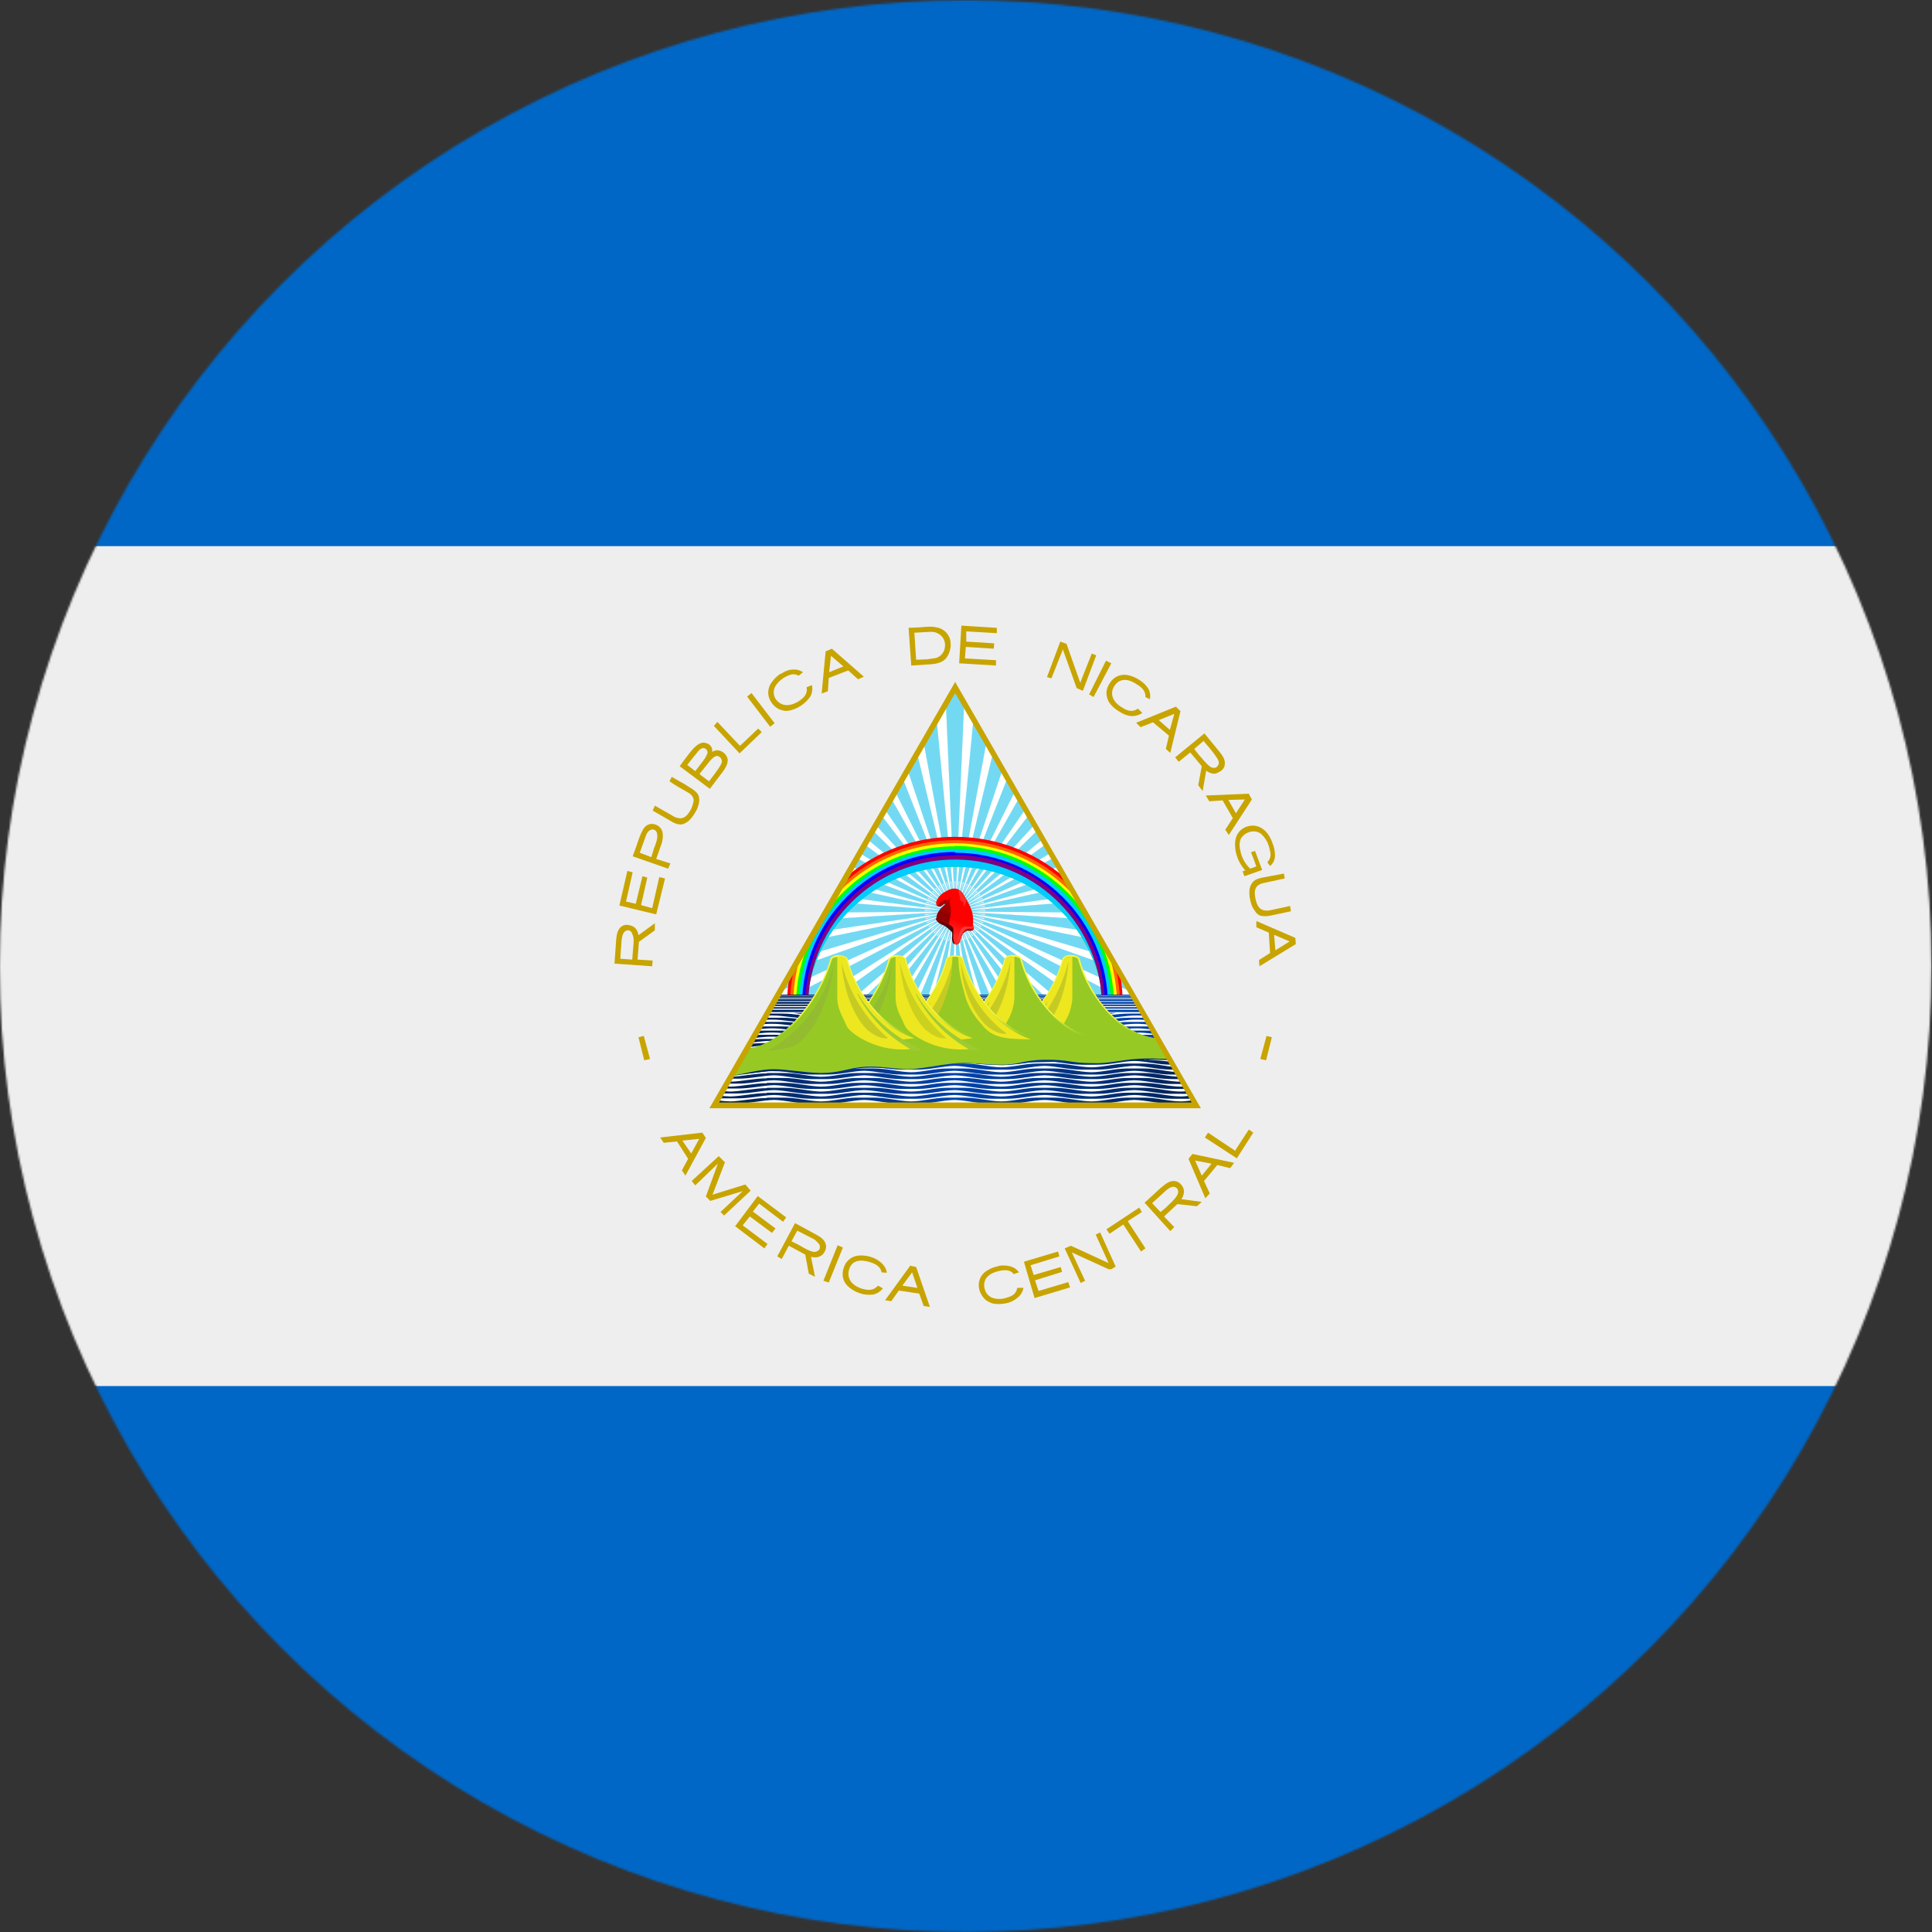 <?xml version="1.0" encoding="UTF-8" standalone="no"?>
<svg
   id="Layer_1"
   data-name="Layer 1"
   viewBox="0 0 960 960"
   version="1.1"
   sodipodi:docname="ni.svg"
   inkscape:version="1.4 (86a8ad7, 2024-10-11)"
   xmlns:inkscape="http://www.inkscape.org/namespaces/inkscape"
   xmlns:sodipodi="http://sodipodi.sourceforge.net/DTD/sodipodi-0.dtd"
   xmlns:xlink="http://www.w3.org/1999/xlink"
   xmlns="http://www.w3.org/2000/svg"
   xmlns:svg="http://www.w3.org/2000/svg">
  <rect x="0" y="0" width="960" height="960" fill="#333333" stroke="none"/>
  <sodipodi:namedview
     id="namedview155"
     pagecolor="#ffffff"
     bordercolor="#666666"
     borderopacity="1.0"
     inkscape:showpageshadow="2"
     inkscape:pageopacity="0.0"
     inkscape:pagecheckerboard="0"
     inkscape:deskcolor="#d1d1d1"
     inkscape:zoom="0.42447917"
     inkscape:cx="405.20245"
     inkscape:cy="396.95706"
     inkscape:window-width="1920"
     inkscape:window-height="1017"
     inkscape:window-x="-8"
     inkscape:window-y="-8"
     inkscape:window-maximized="1"
     inkscape:current-layer="Layer_1" />
  <defs
     id="defs10">
    <style
       id="style1">
      .cls-1 {
        stroke-miterlimit: 3.41;
        stroke-width: .09px;
      }

      .cls-1, .cls-2, .cls-3, .cls-4, .cls-5, .cls-6, .cls-7, .cls-8, .cls-9, .cls-10, .cls-11, .cls-12, .cls-13, .cls-14, .cls-15, .cls-16, .cls-17, .cls-18, .cls-19, .cls-20, .cls-21, .cls-22, .cls-23, .cls-24, .cls-25, .cls-26, .cls-27, .cls-28, .cls-29, .cls-30, .cls-31, .cls-32, .cls-33 {
        fill: #17c0eb;
        isolation: isolate;
        opacity: .6;
        stroke: #17c0eb;
      }

      .cls-2 {
        stroke-miterlimit: 3.41;
        stroke-width: .09px;
      }

      .cls-34 {
        fill: url(#linear-gradient-12);
      }

      .cls-34, .cls-35, .cls-36, .cls-37, .cls-38, .cls-39, .cls-40, .cls-41, .cls-42, .cls-43, .cls-44, .cls-45, .cls-46, .cls-47, .cls-48, .cls-49, .cls-50, .cls-51, .cls-52, .cls-53, .cls-54, .cls-55, .cls-56, .cls-57, .cls-58, .cls-59, .cls-60, .cls-61, .cls-62, .cls-63, .cls-64, .cls-65, .cls-66, .cls-67, .cls-68, .cls-69, .cls-70, .cls-71, .cls-72, .cls-73, .cls-74, .cls-75, .cls-76, .cls-77, .cls-78, .cls-79, .cls-80, .cls-81, .cls-82, .cls-83 {
        stroke-width: 0px;
      }

      .cls-35 {
        fill: #910000;
      }

      .cls-36 {
        fill: url(#linear-gradient-17);
      }

      .cls-37 {
        fill: #9ecb34;
      }

      .cls-3 {
        stroke-miterlimit: 3.41;
        stroke-width: .09px;
      }

      .cls-38 {
        fill: url(#linear-gradient-19);
      }

      .cls-4 {
        stroke-miterlimit: 3.41;
        stroke-width: .09px;
      }

      .cls-39 {
        fill: url(#linear-gradient);
      }

      .cls-5 {
        stroke-miterlimit: 3.41;
        stroke-width: .09px;
      }

      .cls-6 {
        stroke-miterlimit: 3.41;
        stroke-width: .09px;
      }

      .cls-40 {
        fill: url(#linear-gradient-21);
      }

      .cls-41 {
        fill: #0067c6;
      }

      .cls-42 {
        fill: url(#linear-gradient-6);
      }

      .cls-43 {
        fill: #ede71f;
      }

      .cls-44 {
        fill: #97c924;
      }

      .cls-45 {
        fill: url(#linear-gradient-15);
      }

      .cls-46 {
        fill: url(#linear-gradient-11);
      }

      .cls-47 {
        fill: #ccd11e;
      }

      .cls-48 {
        fill: url(#linear-gradient-5);
      }

      .cls-49 {
        fill: #ff0;
      }

      .cls-50 {
        fill: red;
      }

      .cls-51 {
        fill: none;
      }

      .cls-7 {
        stroke-miterlimit: 3.41;
      }

      .cls-7, .cls-13 {
        stroke-width: .09px;
      }

      .cls-8 {
        stroke-miterlimit: 3.41;
        stroke-width: .09px;
      }

      .cls-52 {
        fill: url(#linear-gradient-13);
      }

      .cls-53 {
        fill: url(#linear-gradient-23);
      }

      .cls-9 {
        stroke-miterlimit: 3.41;
        stroke-width: .09px;
      }

      .cls-54 {
        fill: url(#linear-gradient-25);
      }

      .cls-10 {
        stroke-miterlimit: 3.41;
        stroke-width: .09px;
      }

      .cls-55 {
        fill: url(#linear-gradient-16);
      }

      .cls-56 {
        fill: url(#linear-gradient-22);
      }

      .cls-57 {
        fill: #fff;
      }

      .cls-58 {
        fill: url(#linear-gradient-20);
      }

      .cls-59 {
        fill: url(#linear-gradient-14);
      }

      .cls-60 {
        fill: url(#linear-gradient-2);
      }

      .cls-11 {
        stroke-miterlimit: 3.41;
        stroke-width: .09px;
      }

      .cls-61 {
        fill: #c8a400;
      }

      .cls-62 {
        fill: #f60;
      }

      .cls-12 {
        stroke-miterlimit: 3.41;
        stroke-width: .09px;
      }

      .cls-63 {
        fill: purple;
      }

      .cls-13 {
        stroke-miterlimit: 3.41;
      }

      .cls-64 {
        fill: #c6cb24;
      }

      .cls-14 {
        stroke-miterlimit: 3.41;
        stroke-width: .09px;
      }

      .cls-65 {
        fill: url(#linear-gradient-7);
      }

      .cls-66 {
        fill: url(#linear-gradient-3);
      }

      .cls-15 {
        stroke-miterlimit: 3.41;
        stroke-width: .09px;
      }

      .cls-67 {
        fill: #eee;
      }

      .cls-16 {
        stroke-miterlimit: 3.41;
        stroke-width: .09px;
      }

      .cls-17 {
        stroke-miterlimit: 3.41;
        stroke-width: .09px;
      }

      .cls-84 {
        clip-path: url(#clippath);
      }

      .cls-68 {
        fill: url(#linear-gradient-9);
      }

      .cls-69 {
        fill: url(#linear-gradient-27);
      }

      .cls-70 {
        fill: #93bc30;
      }

      .cls-71 {
        fill: #510000;
      }

      .cls-18 {
        stroke-miterlimit: 3.41;
        stroke-width: .09px;
      }

      .cls-19 {
        stroke-miterlimit: 3.41;
        stroke-width: .09px;
      }

      .cls-72 {
        fill: #ff3a3a;
      }

      .cls-20 {
        stroke-miterlimit: 3.41;
        stroke-width: .09px;
      }

      .cls-21 {
        stroke-miterlimit: 3.41;
        stroke-width: .09px;
      }

      .cls-73 {
        fill: url(#linear-gradient-8);
      }

      .cls-74 {
        fill: url(#linear-gradient-24);
      }

      .cls-75 {
        fill: url(#linear-gradient-26);
      }

      .cls-22 {
        stroke-miterlimit: 3.41;
        stroke-width: .09px;
      }

      .cls-76 {
        fill: url(#linear-gradient-18);
      }

      .cls-23 {
        stroke-miterlimit: 3.41;
        stroke-width: .09px;
      }

      .cls-85 {
        mask: url(#mask);
      }

      .cls-24 {
        stroke-miterlimit: 3.41;
        stroke-width: .09px;
      }

      .cls-25 {
        stroke-miterlimit: 3.41;
        stroke-width: .09px;
      }

      .cls-26 {
        stroke-miterlimit: 3.41;
        stroke-width: .09px;
      }

      .cls-77 {
        fill: url(#linear-gradient-28);
      }

      .cls-78 {
        fill: url(#linear-gradient-10);
      }

      .cls-27 {
        stroke-miterlimit: 3.41;
        stroke-width: .09px;
      }

      .cls-79 {
        fill: lime;
      }

      .cls-80 {
        fill: #0cf;
      }

      .cls-28 {
        stroke-miterlimit: 3.41;
        stroke-width: .09px;
      }

      .cls-81 {
        fill: blue;
      }

      .cls-29 {
        stroke-miterlimit: 3.41;
        stroke-width: .09px;
      }

      .cls-30 {
        stroke-miterlimit: 3.41;
        stroke-width: .09px;
      }

      .cls-82 {
        fill: url(#linear-gradient-4);
      }

      .cls-31 {
        stroke-miterlimit: 3.41;
        stroke-width: .09px;
      }

      .cls-32 {
        stroke-miterlimit: 3.41;
        stroke-width: .09px;
      }

      .cls-83 {
        fill: #ff2a2a;
      }

      .cls-33 {
        stroke-miterlimit: 3.41;
        stroke-width: .09px;
      }
    </style>
    <mask
       id="mask"
       x="-.14"
       y=".09"
       width="959.91"
       height="959.91"
       maskUnits="userSpaceOnUse">
      <g
         id="a">
        <circle
           class="cls-57"
           cx="479.81"
           cy="480.04"
           r="479.96"
           id="circle1" />
      </g>
    </mask>
    <clipPath
       id="clippath">
      <polygon
         class="cls-51"
         points="474.54 341.71 354.73 549.16 594.34 549.16 474.54 341.71"
         id="polygon1" />
    </clipPath>
    <linearGradient
       id="linear-gradient"
       x1="754.71"
       y1="443.62"
       x2="758.9"
       y2="456.19"
       gradientTransform="translate(-170.55 838.65) scale(.85 -.85)"
       gradientUnits="userSpaceOnUse">
      <stop
         offset="0"
         stop-color="#510000"
         id="stop1" />
      <stop
         offset=".3"
         stop-color="#8a0000"
         id="stop2" />
      <stop
         offset="1"
         stop-color="#a00"
         id="stop3" />
    </linearGradient>
    <linearGradient
       id="linear-gradient-2"
       x1="754.51"
       y1="440.8"
       x2="757.81"
       y2="449.61"
       gradientTransform="translate(-170.55 838.65) scale(.85 -.85)"
       gradientUnits="userSpaceOnUse">
      <stop
         offset="0"
         stop-color="#ff2a2a"
         id="stop4" />
      <stop
         offset="1"
         stop-color="red"
         id="stop5" />
    </linearGradient>
    <linearGradient
       id="linear-gradient-3"
       x1="633.64"
       y1="371.54"
       x2="1052.2"
       y2="371.54"
       gradientTransform="translate(-170.55 838.65) scale(.85 -.85)"
       gradientUnits="userSpaceOnUse">
      <stop
         offset="0"
         stop-color="#025"
         id="stop6" />
      <stop
         offset=".5"
         stop-color="#04a"
         id="stop7" />
      <stop
         offset="1"
         stop-color="#025"
         id="stop8" />
    </linearGradient>
    <linearGradient
       id="linear-gradient-4"
       y1="372.86"
       y2="372.86"
       gradientTransform="translate(-170.55 837.71) scale(.85 -.85)"
       xlink:href="#linear-gradient-3" />
    <linearGradient
       id="linear-gradient-5"
       y1="374.19"
       y2="374.19"
       gradientTransform="translate(-170.55 836.77) scale(.85 -.85)"
       xlink:href="#linear-gradient-3" />
    <linearGradient
       id="linear-gradient-6"
       y1="375.51"
       y2="375.51"
       gradientTransform="translate(-170.55 835.83) scale(.85 -.85)"
       xlink:href="#linear-gradient-3" />
    <linearGradient
       id="linear-gradient-7"
       y1="376.84"
       y2="376.84"
       gradientTransform="translate(-170.55 834.9) scale(.85 -.85)"
       xlink:href="#linear-gradient-3" />
    <linearGradient
       id="linear-gradient-8"
       y1="378.16"
       y2="378.16"
       gradientTransform="translate(-170.55 833.96) scale(.85 -.85)"
       xlink:href="#linear-gradient-3" />
    <linearGradient
       id="linear-gradient-9"
       y1="379.61"
       y2="379.61"
       gradientTransform="translate(-170.55 832.93) scale(.85 -.85)"
       xlink:href="#linear-gradient-3" />
    <linearGradient
       id="linear-gradient-10"
       y1="380.93"
       y2="380.93"
       gradientTransform="translate(-170.55 831.99) scale(.85 -.85)"
       xlink:href="#linear-gradient-3" />
    <linearGradient
       id="linear-gradient-11"
       y1="382.26"
       y2="382.26"
       gradientTransform="translate(-170.55 831.06) scale(.85 -.85)"
       xlink:href="#linear-gradient-3" />
    <linearGradient
       id="linear-gradient-12"
       x1="633.64"
       y1="398.54"
       x2="1052.2"
       y2="398.54"
       xlink:href="#linear-gradient-3" />
    <linearGradient
       id="linear-gradient-13"
       x1="633.64"
       y1="392.68"
       x2="1052.2"
       y2="392.68"
       xlink:href="#linear-gradient-3" />
    <linearGradient
       id="linear-gradient-14"
       x1="818.78"
       y1="394.35"
       x2="818.78"
       y2="381.34"
       gradientTransform="translate(-170.55 838.65) scale(.85 -.85)"
       gradientUnits="userSpaceOnUse">
      <stop
         offset="0"
         stop-color="#f5f549"
         id="stop9" />
      <stop
         offset="1"
         stop-color="#97c924"
         id="stop10" />
    </linearGradient>
    <linearGradient
       id="linear-gradient-15"
       x1="800.36"
       x2="800.36"
       gradientTransform="translate(-183.61 838.65) scale(.85 -.85)"
       xlink:href="#linear-gradient-14" />
    <linearGradient
       id="linear-gradient-16"
       x1="755.97"
       y1="394.35"
       x2="755.97"
       y2="381.34"
       xlink:href="#linear-gradient-14" />
    <linearGradient
       id="linear-gradient-17"
       x1="713.43"
       y1="394.35"
       x2="713.43"
       y2="381.34"
       xlink:href="#linear-gradient-14" />
    <linearGradient
       id="linear-gradient-18"
       x1="694.89"
       y1="394.35"
       x2="694.89"
       y2="381.34"
       gradientTransform="translate(-183.69 838.65) scale(.85 -.85)"
       xlink:href="#linear-gradient-14" />
    <linearGradient
       id="linear-gradient-19"
       x1="141.11"
       y1="-1290.75"
       x2="198.64"
       y2="-1290.75"
       gradientTransform="translate(-173.5 282.01) scale(3.8 -.19)"
       xlink:href="#linear-gradient-3" />
    <linearGradient
       id="linear-gradient-20"
       x1="68.54"
       y1="-3712.91"
       x2="98.95"
       y2="-3712.91"
       gradientTransform="translate(-177.49 199.65) scale(7.79 -.09)"
       xlink:href="#linear-gradient-3" />
    <linearGradient
       id="linear-gradient-21"
       x1="68.54"
       y1="-3698.63"
       x2="98.95"
       y2="-3698.63"
       gradientTransform="translate(-177.49 198.55) scale(7.79 -.09)"
       xlink:href="#linear-gradient-3" />
    <linearGradient
       id="linear-gradient-22"
       x1="68.54"
       y1="-3684.35"
       x2="98.95"
       y2="-3684.35"
       gradientTransform="translate(-177.49 197.44) scale(7.79 -.09)"
       xlink:href="#linear-gradient-3" />
    <linearGradient
       id="linear-gradient-23"
       x1="68.54"
       y1="-3670.06"
       x2="98.95"
       y2="-3670.06"
       gradientTransform="translate(-177.49 196.33) scale(7.79 -.09)"
       xlink:href="#linear-gradient-3" />
    <linearGradient
       id="linear-gradient-24"
       x1="68.54"
       y1="-3655.78"
       x2="98.95"
       y2="-3655.78"
       gradientTransform="translate(-177.49 195.22) scale(7.79 -.09)"
       xlink:href="#linear-gradient-3" />
    <linearGradient
       id="linear-gradient-25"
       x1="68.54"
       y1="-3641.5"
       x2="98.95"
       y2="-3641.5"
       gradientTransform="translate(-177.49 194.11) scale(7.79 -.09)"
       xlink:href="#linear-gradient-3" />
    <linearGradient
       id="linear-gradient-26"
       x1="68.54"
       y1="-3628.32"
       x2="98.95"
       y2="-3628.32"
       gradientTransform="translate(-177.49 193.08) scale(7.79 -.09)"
       xlink:href="#linear-gradient-3" />
    <linearGradient
       id="linear-gradient-27"
       x1="68.54"
       y1="-3614.03"
       x2="98.95"
       y2="-3614.03"
       gradientTransform="translate(-177.49 191.97) scale(7.79 -.09)"
       xlink:href="#linear-gradient-3" />
    <linearGradient
       id="linear-gradient-28"
       x1="68.54"
       y1="-3599.75"
       x2="98.95"
       y2="-3599.75"
       gradientTransform="translate(-177.49 190.87) scale(7.79 -.09)"
       xlink:href="#linear-gradient-3" />
  </defs>
  <g
     class="cls-85"
     mask="url(#mask)"
     id="g12">
    <g
       id="g11">
      <path
         class="cls-41"
         d="M-.14.09h959.91v271.29l-77.62,209.42,77.62,207.92v271.29H-.14v-271.29l77.81-202.29L-.14,271.38V.09Z"
         id="path10" />
      <path
         class="cls-67"
         d="M-.14,271.38h959.91v417.34H-.14v-417.34Z"
         id="path11" />
    </g>
  </g>
  <g
     id="g155">
    <path
       class="cls-61"
       d="M305.34,478.82l18.73,1.32.22-2.87-7.49-.44.66-8.82,7.93-5.73v-3.53l-8.16,5.95c-.22-1.98-1.32-3.97-3.31-4.63-1.76-.66-3.75-.88-5.29.44-1.76,1.32-2.2,3.97-2.42,5.95l-.88,12.34ZM308.21,476.39l.66-9.26c.22-1.54.44-3.31,1.76-4.41.96-.75,2.34-.58,3.09.37.22.28.37.6.43.95,1.1,2.2.66,4.85.44,7.27l-.44,5.51-5.95-.44ZM307.76,449.94l18.29,4.41,4.41-17.85-2.87-.66-3.53,15.43-5.51-1.54,3.09-13.67-2.42-.66-3.31,13.67-4.85-1.1,3.31-14.55-2.64-.66-3.97,17.19ZM314.38,425.48l17.63,6.17,1.1-2.64-7.05-2.2,2.87-8.16c.44-2.2.88-4.85-.44-6.83-1.06-1.51-2.79-2.41-4.63-2.42-2.2,0-3.75,1.54-4.63,3.31-1.32,2.42-2.2,5.29-3.09,7.93l-1.76,4.85ZM317.9,423.71l2.87-7.93c.44-1.54,1.32-3.09,2.87-3.53,1.32-.44,2.87.66,2.87,2.2.44,2.2-.66,4.85-1.54,7.05l-1.32,4.41-5.73-2.2ZM324.3,402.77l9.92,5.73c1.98,1.1,4.41,1.76,6.39.44,2.64-1.32,4.41-4.41,5.73-6.83.88-2.2,1.76-5.07.44-7.49-1.54-2.2-4.19-3.31-6.39-4.85l-6.61-3.75-1.1,2.2c3.09,2.2,6.39,3.97,9.48,5.73,1.54.88,2.87,2.64,2.42,4.41-.37,2.17-1.28,4.22-2.64,5.95-1.1,1.54-2.87,2.64-4.63,2.2-2.2-.22-3.53-1.54-5.29-2.42l-6.61-3.75-1.1,2.42ZM337.74,380.73l14.99,11.24,6.83-9.04c1.32-1.98,2.64-4.41,1.76-6.61-.82-1.99-2.7-3.36-4.85-3.53-.88,0-2.2.44-2.64.88.44-2.2-1.1-3.97-2.87-4.41-2.2-.88-4.41.66-5.95,2.2-1.76,1.76-3.31,3.97-4.85,5.95l-2.42,3.31ZM341.49,380.07l5.29-6.61c.88-1.1,2.2-2.2,3.53-1.54s1.54,2.2.88,3.09c-.88,2.2-2.2,3.53-3.53,5.29l-2.2,2.87-3.97-3.09ZM347.66,384.48l5.29-6.61c1.1-1.1,2.2-2.42,3.75-2.2,1.32.44,2.2,1.76,1.98,3.09-.88,2.42-2.64,4.41-4.19,6.61l-2.2,2.87-4.63-3.53v-.22ZM354.71,360.68l12.78,13.67,11.02-10.58-1.76-1.76-8.82,8.38h-.44l-11.02-11.68-1.76,1.98ZM371.24,346.13l11.46,14.99,2.2-1.76-11.46-14.99-2.2,1.76ZM387.99,334.67c-1.73,1.1-3.22,2.52-4.41,4.19-2.3,2.85-2.48,6.87-.44,9.92.91,1.49,2.2,2.71,3.75,3.53,1.54.66,3.09,1.1,4.85.88,4.5-.84,8.48-3.46,11.02-7.27.86-1.7,1.09-3.65.66-5.51l-2.64,1.1c.66,3.75-1.76,5.51-4.41,7.27-4.41,2.42-8.38,2.2-11.02-1.54-2.42-4.41.44-7.93,3.97-10.36,2.64-1.54,5.07-2.64,7.49-1.1l2.2-1.76c-1.42-.99-3.13-1.45-4.85-1.32-1.98,0-3.97.66-6.17,2.2v-.22ZM410.25,323.65l-1.98,20.94,3.09-1.1.44-6.61,9.7-3.75,4.85,4.41,2.87-1.32-15.87-13.89-3.09,1.32ZM412.9,325.85l6.17,5.29-7.05,2.87.88-8.16ZM451.47,311.97l1.32,18.73,10.14-.66c2.64-.22,5.51-.88,7.27-3.09,2.08-2.78,2.73-6.37,1.76-9.7-1.02-2.92-3.56-5.03-6.61-5.51-2.64-.66-5.51-.22-8.6,0l-5.29.22ZM454.34,314.39l8.16-.44c1.58-.08,3.14.39,4.41,1.32,1.9,1.35,2.92,3.63,2.64,5.95-.14,2.64-1.9,4.91-4.41,5.73l-4.41.66-5.51.22-.88-13.44ZM477.7,310.86l-1.1,18.73,18.29,1.1v-2.64l-15.43-.88.44-5.73,13.89.88.22-2.64-13.89-.88v-5.07l15.21.88v-2.64l-17.63-1.1ZM526.85,318.8l-6.61,17.63,2.2.66,5.51-13.89v-.66l.44.88,6.61,18.51,3.09,1.32,6.61-17.63-2.2-.88-5.51,13.89v.66l-.44-.66-6.61-18.73-3.09-1.1ZM552.2,329.6l-8.82,16.75-2.2-1.32,8.38-16.75,2.64,1.32ZM566.3,337.97c-1.67-1.15-3.54-1.98-5.51-2.42-3.57-.93-7.33.59-9.26,3.75-.98,1.36-1.59,2.96-1.76,4.63,0,1.76.44,3.53,1.32,5.07,1.28,1.8,2.94,3.3,4.85,4.41,2.2,1.54,4.19,2.2,6.17,2.42,2.2,0,3.75-.44,5.51-1.54l-2.2-2.2c-3.09,2.2-5.73.88-8.38-.88-4.19-2.64-5.73-6.61-3.31-10.36,2.87-4.41,7.49-3.31,11.02-.88,2.64,1.54,4.63,3.53,4.41,6.39l2.2,1.1c.38-1.72.15-3.51-.66-5.07-1.08-1.81-2.6-3.33-4.41-4.41M584.16,351.2l-19.62,7.93,2.2,2.2,6.17-2.42,7.93,6.61-1.54,6.61,2.2,1.98,5.07-20.72-2.2-2.2h-.22ZM583.5,354.73l-2.2,7.93-5.51-4.85,7.71-3.09ZM598.48,364.42l-14.55,11.9,1.76,2.2,5.73-4.63,5.73,6.83-1.76,9.48,2.2,2.87,1.76-10.14c1.76,1.32,4.19,2.2,5.95.88,1.76-.66,3.31-2.2,3.31-4.19.22-2.64-1.54-4.63-3.09-6.61l-7.05-8.6ZM598.04,368.17c2.2,2.64,4.41,5.07,6.17,7.71.88,1.32,2.2,3.09.88,4.63-.66,1.32-2.64,1.32-3.75.44-2.2-1.54-3.75-3.97-5.73-5.95l-2.2-2.87,4.63-3.97ZM620.3,394.4l-21.16.88,1.76,2.87,6.61-.44,5.07,8.82-3.75,5.73,1.76,2.64,11.46-17.63-1.54-2.87h-.22ZM618.54,397.26l-4.41,6.83-3.75-6.61,8.16-.22ZM632.43,419.3c-1.1-3.31-3.09-6.61-6.17-8.16-3.62-1.77-7.97-.86-10.58,2.2-2.2,2.64-2.2,6.17-1.76,9.26.65,3.7,2.33,7.14,4.85,9.92l-1.32.44.88,2.42,8.82-3.09-3.53-9.48-1.98.66,2.64,7.05-3.09,1.1c-2.49-2.36-4.19-5.45-4.85-8.82-.66-2.64-.66-5.73,1.32-7.49,2.2-2.2,5.95-3.09,8.82-1.1,2.33,2.07,3.89,4.86,4.41,7.93.66,1.98.66,4.41-.88,5.95-.44.22,0,.66.22,1.1l.88,1.1c1.58-1.29,2.48-3.25,2.42-5.29,0-1.98-.44-3.97-1.1-5.73M637.94,434.07l-10.58,1.98c-1.98.44-3.31.88-4.41,1.76-.88.88-1.54,1.98-1.98,3.53-.3,1.91-.22,3.85.22,5.73.44,2.2,1.1,3.97,2.2,5.29.66,1.32,1.76,2.2,2.87,2.64,1.32.22,2.87.44,4.85,0l10.36-2.2-.44-2.64-10.14,2.2c-4.63.66-6.17-1.76-7.05-5.73-.88-4.41-.22-7.05,4.41-7.93l10.14-2.2-.44-2.42ZM643.67,466.03l-19.4-8.38v3.09l6.17,2.64.66,10.14-5.51,3.53.22,3.09,18.07-11.02-.22-3.09ZM640.8,467.79l-7.05,4.41-.66-7.71,7.71,3.31ZM319.89,514.74l-2.64.66,2.87,11.46,2.87-.66-3.09-11.46ZM629.34,514.74l2.64.66-2.87,11.46-2.87-.66,3.09-11.46ZM348.98,562.79l-20.94,2.42,1.76,2.64,6.61-.66,5.51,8.6-3.09,5.73,1.76,2.64,10.14-18.73-1.76-2.64ZM347.44,565.88l-3.97,7.27-4.41-6.39,8.38-.88ZM357.14,574.47l-13.44,12.34,1.76,2.2,11.24-10.8-5.95,16.31,2.2,2.2,16.09-4.85-11.02,10.36,1.76,1.76,13.22-12.34-2.64-3.09-16.31,5.07,6.17-16.09-3.09-3.09ZM376.53,594.31l-11.24,14.99,14.55,11.02,1.54-2.2-12.34-9.26,3.53-4.41,11.02,8.16,1.76-2.2-11.24-8.38,3.09-3.97,11.9,9.04,1.54-2.2-14.11-10.58ZM395.05,607.75l-8.82,16.53,2.2,1.32,3.53-6.61,8.16,4.41,1.76,9.48,3.09,1.54-1.98-9.92c2.2.66,4.41.22,5.95-1.32,1.1-1.32,1.98-3.31,1.32-5.07-.66-2.42-3.09-3.75-5.07-4.85l-10.14-5.51ZM396.15,611.5l8.6,4.41c1.1,1.1,2.87,2.2,2.64,3.97,0,1.54-1.76,2.2-3.09,2.2-2.87-.66-5.07-2.2-7.49-3.53l-3.53-1.76,2.87-5.29ZM416.21,618.77l-7.05,17.63,2.64.88,7.05-17.41-2.64-1.1ZM433.18,624.73c-1.91-.67-3.93-.97-5.95-.88-3.66.04-6.87,2.45-7.93,5.95-.6,1.62-.75,3.37-.44,5.07.44,1.76,1.32,3.31,2.64,4.41,1.65,1.5,3.6,2.63,5.73,3.31,2.42.88,4.63.88,6.61.66,1.94-.41,3.66-1.5,4.85-3.09l-2.42-1.32c-2.64,2.87-5.51,2.2-8.6,1.32-4.63-1.76-7.05-5.07-5.73-9.48,1.54-4.85,6.17-4.85,10.36-3.53,2.87.88,5.29,2.2,5.73,5.07l2.64.22c-.22-1.68-.99-3.23-2.2-4.41-1.46-1.52-3.28-2.66-5.29-3.31M452.13,629.13l-12.34,16.97,3.09.44,3.75-5.29,10.14,1.54,2.2,6.17,3.09.44-6.83-19.84-3.09-.66v.22ZM453.23,632.22l2.64,7.71-7.49-1.1,4.85-6.61ZM496.21,629.13c-2.04.35-3.98,1.1-5.73,2.2-3.15,1.83-4.75,5.48-3.97,9.04.34,1.63,1.1,3.15,2.2,4.41,1.1,1.54,2.64,2.2,4.41,2.87,1.76.44,3.97.44,6.61,0,2.2-.42,4.25-1.41,5.95-2.87,1.5-1.22,2.52-2.94,2.87-4.85h-3.09c-.66,3.75-3.53,4.41-6.61,5.29-5.07.88-8.82-.88-9.7-5.29-.88-5.07,3.09-7.49,7.27-8.38,2.87-.66,5.73-.66,7.27,1.54l2.64-.88c-.96-1.37-2.36-2.38-3.97-2.87-2.15-.65-4.43-.73-6.61-.22h.44ZM508.78,626.93l5.29,18.07,17.63-5.29-.88-2.64-14.77,4.41-1.76-5.29,13.44-4.19-.66-2.42-13.44,3.97-1.54-4.85,14.33-4.41-.66-2.42-16.97,5.07ZM529.05,620.32l7.93,17.19,2.2-1.1-6.61-14.11,18.29,8.38h1.32l2.2-1.32-7.71-16.97-2.2,1.1,6.39,14.11-18.73-8.6-3.09,1.32ZM549.77,610.84l1.54,2.2,6.61-4.41.22-.22,8.82,13.44,2.2-1.54-8.6-13.22v-.44l6.83-4.41-1.32-2.2-16.31,10.8ZM568.73,597.62l12.78,14.11,1.98-1.98-5.07-5.29,6.61-6.17,9.7,1.1,2.42-2.2-10.14-1.32c1.32-1.76,1.76-4.41.66-6.17-.88-1.54-2.42-2.87-4.41-2.87-2.64,0-4.41,1.76-6.61,3.53l-7.93,7.27ZM572.48,597.84l7.27-6.61c1.1-.88,3.09-2.2,4.63-1.1,1.32.88,1.32,2.64.44,3.97-1.32,2.2-3.53,3.97-5.51,5.95l-2.64,2.2-4.19-4.41ZM590.55,575.8l8.38,19.62,2.2-2.42-2.87-6.17,6.61-7.93,6.39,1.54,1.98-2.64-20.72-4.41-1.98,2.42ZM593.85,576.68l8.16,1.54-4.85,5.95-3.31-7.49ZM598.7,565.22l15.87,10.36,8.16-12.78-2.2-1.54-6.61,10.14v.44l-.44-.22-13.22-8.82-1.54,2.42Z"
       id="path12" />
    <g
       class="cls-84"
       clip-path="url(#clippath)"
       id="g154">
      <g
         id="g153">
        <path
           class="cls-57"
           d="M474.54,341.71l-59.25,102.5-28.96,50.22h176.42l-27.65-47.77-60.56-104.95Z"
           id="path13" />
        <g
           id="ni-e">
          <g
             id="ni-d">
            <path
               class="cls-3"
               d="M474.54,341.71l-4.51,7.52,4.51,103.44,4.51-103.44-4.51-7.52Z"
               id="path14" />
            <path
               class="cls-57"
               d="M474.54,437.82h-.19l.19,5.64.19-5.64h-.19Z"
               id="path15" />
          </g>
          <g
             id="ni-d-2"
             data-name="ni-d">
            <path
               class="cls-16"
               d="M580.25,418.51l-8.55-1.97-96.99,36.26,99.78-27.67,5.76-6.62Z"
               id="path16" />
            <path
               class="cls-57"
               d="M488.85,448.21l-.06-.18-5.31,1.92,5.42-1.56-.06-.18Z"
               id="path17" />
          </g>
          <g
             id="ni-d-3"
             data-name="ni-d">
            <path
               class="cls-10"
               d="M539.87,542.79l-.77-8.74-64.46-81.04,57.15,86.34,8.07,3.43Z"
               id="path18" />
            <path
               class="cls-57"
               d="M483.38,465.04l.15-.11-3.47-4.45,3.16,4.68.15-.11Z"
               id="path19" />
          </g>
          <g
             id="ni-d-4"
             data-name="ni-d">
            <path
               class="cls-10"
               d="M409.2,542.79l8.07-3.43,57.15-86.34-64.46,81.04-.77,8.74Z"
               id="path20" />
            <path
               class="cls-57"
               d="M465.69,465.04l.15.11,3.16-4.68-3.47,4.45.15.11Z"
               id="path21" />
          </g>
          <g
             id="ni-d-5"
             data-name="ni-d">
            <path
               class="cls-16"
               d="M368.82,418.51l5.76,6.62,99.78,27.67-96.99-36.26-8.55,1.97Z"
               id="path22" />
            <path
               class="cls-57"
               d="M460.23,448.21l-.06.18,5.42,1.56-5.31-1.92-.06.18Z"
               id="path23" />
          </g>
        </g>
        <g
           id="ni-e-2"
           data-name="ni-e">
          <g
             id="ni-d-6"
             data-name="ni-d">
            <path
               class="cls-26"
               d="M490.01,342.79l-5.52,6.82-9.93,103.07,18.87-101.81-3.42-8.08Z"
               id="path24" />
            <path
               class="cls-57"
               d="M476.63,437.96l-.19-.03-.6,5.61.97-5.56-.19-.03Z"
               id="path25" />
          </g>
          <g
             id="ni-d-7"
             data-name="ni-d">
            <path
               class="cls-22"
               d="M584,433.56l-8.19-3.14-101.09,22.41,102.66-13.52,6.63-5.75Z"
               id="path26" />
            <path
               class="cls-57"
               d="M489.35,450.25l-.03-.19-5.52,1.17,5.59-.79-.03-.19Z"
               id="path27" />
          </g>
          <g
             id="ni-d-8"
             data-name="ni-d">
            <path
               class="cls-24"
               d="M526.72,551.01l.45-8.76-52.55-89.22,44.58,93.46,7.52,4.52Z"
               id="path28" />
            <path
               class="cls-57"
               d="M481.6,466.15l.17-.09-2.82-4.89,2.48,5.07.17-.09Z"
               id="path29" />
          </g>
          <g
             id="ni-d-9"
             data-name="ni-d">
            <path
               class="cls-25"
               d="M397.32,532.82l8.47-2.28,68.61-77.55-75.11,71.28-1.98,8.55Z"
               id="path30" />
            <path
               class="cls-57"
               d="M464.08,463.69l.14.13,3.78-4.19-4.05,3.93.14.13Z"
               id="path31" />
          </g>
          <g
             id="ni-d-10"
             data-name="ni-d">
            <path
               class="cls-22"
               d="M374.63,404.14l4.78,7.36,94.95,41.29-91-49.4-8.74.76Z"
               id="path32" />
            <path
               class="cls-57"
               d="M461.01,446.27l-.08.17,5.15,2.3-4.99-2.64-.08.17Z"
               id="path33" />
          </g>
        </g>
        <g
           id="ni-e-3"
           data-name="ni-e">
          <g
             id="ni-d-11"
             data-name="ni-d">
            <path
               class="cls-20"
               d="M505.18,346.01l-6.41,5.99-24.17,100.68,32.85-98.19-2.27-8.48Z"
               id="path34" />
            <path
               class="cls-57"
               d="M478.68,438.4l-.18-.05-1.37,5.48,1.74-5.37-.18-.05Z"
               id="path35" />
          </g>
          <g
             id="ni-d-12"
             data-name="ni-d">
            <path
               class="cls-21"
               d="M585.62,448.98l-7.68-4.25-103.22,8.12,103.54.9,7.36-4.77Z"
               id="path36" />
            <path
               class="cls-57"
               d="M489.57,452.34v-.19s-5.64.38-5.64.38h5.65s0-.2,0-.2Z"
               id="path37" />
          </g>
          <g
             id="ni-d-13"
             data-name="ni-d">
            <path
               class="cls-13"
               d="M512.55,557.32l1.67-8.61-39.62-95.66,31.14,98.75,6.81,5.53Z"
               id="path38" />
            <path
               class="cls-57"
               d="M479.68,467l.18-.06-2.11-5.24,1.75,5.37.18-.06Z"
               id="path39" />
          </g>
          <g
             id="ni-d-14"
             data-name="ni-d">
            <path
               class="cls-7"
               d="M386.94,521.3l8.71-1.07,78.74-67.24-84.29,60.13-3.15,8.19Z"
               id="path40" />
            <path
               class="cls-57"
               d="M462.68,462.13l.12.15,4.33-3.62-4.56,3.33.12.15Z"
               id="path41" />
          </g>
          <g
             id="ni-d-15"
             data-name="ni-d">
            <path
               class="cls-21"
               d="M382.38,390.71l3.71,7.95,88.28,54.1-83.24-61.59-8.76-.46Z"
               id="path42" />
            <path
               class="cls-57"
               d="M462.06,444.45l-.11.16,4.78,3-4.57-3.31-.11.16Z"
               id="path43" />
          </g>
        </g>
        <g
           id="ni-e-4"
           data-name="ni-e">
          <g
             id="ni-d-16"
             data-name="ni-d">
            <path
               class="cls-6"
               d="M519.75,351.32l-7.18,5.04-37.95,96.34,46.2-92.67-1.06-8.71Z"
               id="path44" />
            <path
               class="cls-57"
               d="M480.66,439.12l-.17-.08-2.12,5.23,2.47-5.08-.17-.08Z"
               id="path45" />
          </g>
          <g
             id="ni-d-17"
             data-name="ni-d">
            <path
               class="cls-32"
               d="M585.08,464.48l-7.01-5.28-103.35-6.32,102.41,15.3,7.95-3.7Z"
               id="path46" />
            <path
               class="cls-57"
               d="M489.5,454.44l.02-.19-5.63-.4,5.59.78.02-.19Z"
               id="path47" />
          </g>
          <g
             id="ni-d-18"
             data-name="ni-d">
            <path
               class="cls-15"
               d="M497.65,561.59l2.85-8.3-25.92-100.25,17.09,102.12,5.98,6.42Z"
               id="path48" />
            <path
               class="cls-57"
               d="M477.66,467.58l.18-.04-1.36-5.48.99,5.56.18-.04Z"
               id="path49" />
          </g>
          <g
             id="ni-d-19"
             data-name="ni-d">
            <path
               class="cls-19"
               d="M378.27,508.44l8.77.15,87.33-55.63-91.84,47.81-4.26,7.67Z"
               id="path50" />
            <path
               class="cls-57"
               d="M461.51,460.39l.09.16,4.79-2.98-4.98,2.66.09.16Z"
               id="path51" />
          </g>
          <g
             id="ni-d-20"
             data-name="ni-d">
            <path
               class="cls-32"
               d="M391.93,378.49l2.57,8.39,79.89,65.86-73.85-72.57-8.61-1.68Z"
               id="path52" />
            <path
               class="cls-57"
               d="M463.35,442.8l-.13.14,4.32,3.64-4.07-3.92-.13.14Z"
               id="path53" />
          </g>
        </g>
        <g
           id="ni-e-5"
           data-name="ni-e">
          <g
             id="ni-d-21"
             data-name="ni-d">
            <path
               class="cls-30"
               d="M533.44,358.6l-7.81,3.99-50.99,90.12,58.65-85.33.16-8.77Z"
               id="path54" />
            <path
               class="cls-57"
               d="M482.51,440.1l-.16-.1-2.83,4.88,3.15-4.69-.16-.1Z"
               id="path55" />
          </g>
          <g
             id="ni-d-22"
             data-name="ni-d">
            <path
               class="cls-5"
               d="M582.39,479.75l-6.21-6.2-101.46-20.65,99.28,29.41,8.39-2.56Z"
               id="path56" />
            <path
               class="cls-57"
               d="M489.14,456.5l.05-.18-5.52-1.18,5.43,1.55.05-.18Z"
               id="path57" />
          </g>
          <g
             id="ni-d-23"
             data-name="ni-d">
            <path
               class="cls-18"
               d="M482.29,563.75l3.98-7.82-11.72-102.88,2.71,103.51,5.03,7.19Z"
               id="path58" />
            <path
               class="cls-57"
               d="M475.59,467.87h.19s-.58-5.63-.58-5.63l.21,5.64h.19Z"
               id="path59" />
          </g>
          <g
             id="ni-d-24"
             data-name="ni-d">
            <path
               class="cls-18"
               d="M371.47,494.5l8.67,1.37,94.22-42.94-97.6,34.57-5.28,7Z"
               id="path60" />
            <path
               class="cls-57"
               d="M460.59,458.5l.07.17,5.16-2.29-5.3,1.94.07.17Z"
               id="path61" />
          </g>
          <g
             id="ni-d-25"
             data-name="ni-d">
            <path
               class="cls-5"
               d="M403.09,367.71l1.38,8.66,69.95,76.34-63.04-82.14-8.29-2.86Z"
               id="path62" />
            <path
               class="cls-57"
               d="M464.86,441.34l-.14.12,3.77,4.2-3.48-4.44-.14.12Z"
               id="path63" />
          </g>
        </g>
        <g
           id="ni-e-6"
           data-name="ni-e">
          <g
             id="ni-d-26"
             data-name="ni-d">
            <path
               class="cls-2"
               d="M545.99,367.71l-8.29,2.86-63.04,82.14,69.95-76.34,1.38-8.66Z"
               id="path64" />
            <path
               class="cls-57"
               d="M484.21,441.34l-.14-.12-3.48,4.44,3.77-4.2-.14-.12Z"
               id="path65" />
          </g>
          <g
             id="ni-d-27"
             data-name="ni-d">
            <path
               class="cls-4"
               d="M577.6,494.5l-5.28-7-97.6-34.57,94.22,42.94,8.67-1.37Z"
               id="path66" />
            <path
               class="cls-57"
               d="M488.49,458.5l.07-.17-5.3-1.94,5.16,2.29.07-.17Z"
               id="path67" />
          </g>
          <g
             id="ni-d-28"
             data-name="ni-d">
            <path
               class="cls-14"
               d="M466.78,563.75l5.03-7.19,2.71-103.51-11.72,102.88,3.98,7.82Z"
               id="path68" />
            <path
               class="cls-57"
               d="M473.49,467.87h.19s.21-5.63.21-5.63l-.58,5.62h.19Z"
               id="path69" />
          </g>
          <g
             id="ni-d-29"
             data-name="ni-d">
            <path
               class="cls-14"
               d="M366.68,479.75l8.39,2.56,99.28-29.41-101.46,20.65-6.21,6.2Z"
               id="path70" />
            <path
               class="cls-57"
               d="M459.94,456.5l.05.18,5.43-1.55-5.52,1.18.05.18Z"
               id="path71" />
          </g>
          <g
             id="ni-d-30"
             data-name="ni-d">
            <path
               class="cls-9"
               d="M415.63,358.6l.16,8.77,58.65,85.33-50.99-90.12-7.81-3.99Z"
               id="path72" />
            <path
               class="cls-57"
               d="M466.56,440.1l-.16.1,3.15,4.69-2.83-4.88-.16.1Z"
               id="path73" />
          </g>
        </g>
        <g
           id="ni-e-7"
           data-name="ni-e">
          <g
             id="ni-d-31"
             data-name="ni-d">
            <path
               class="cls-8"
               d="M557.14,378.49l-8.61,1.68-73.85,72.57,79.89-65.86,2.57-8.39Z"
               id="path74" />
            <path
               class="cls-57"
               d="M485.72,442.8l-.13-.14-4.07,3.92,4.32-3.64-.13-.14Z"
               id="path75" />
          </g>
          <g
             id="ni-d-32"
             data-name="ni-d">
            <path
               class="cls-31"
               d="M570.8,508.44l-4.26-7.67-91.84-47.81,87.33,55.63,8.77-.15Z"
               id="path76" />
            <path
               class="cls-57"
               d="M487.57,460.39l.09-.16-4.98-2.66,4.79,2.98.09-.16Z"
               id="path77" />
          </g>
          <g
             id="ni-d-33"
             data-name="ni-d">
            <path
               class="cls-11"
               d="M451.43,561.59l5.98-6.42,17.09-102.12-25.92,100.25,2.85,8.3Z"
               id="path78" />
            <path
               class="cls-57"
               d="M471.41,467.58l.18.04.99-5.56-1.36,5.48.18.04Z"
               id="path79" />
          </g>
          <g
             id="ni-d-34"
             data-name="ni-d">
            <path
               class="cls-11"
               d="M363.99,464.48l7.95,3.7,102.41-15.3-103.35,6.32-7.01,5.28Z"
               id="path80" />
            <path
               class="cls-57"
               d="M459.57,454.44l.02.19,5.59-.78-5.63.4.02.19Z"
               id="path81" />
          </g>
          <g
             id="ni-d-35"
             data-name="ni-d">
            <path
               class="cls-23"
               d="M429.33,351.32l-1.06,8.71,46.2,92.67-37.95-96.34-7.18-5.04Z"
               id="path82" />
            <path
               class="cls-57"
               d="M468.42,439.12l-.17.08,2.47,5.08-2.12-5.23-.17.08Z"
               id="path83" />
          </g>
        </g>
        <g
           id="ni-e-8"
           data-name="ni-e">
          <g
             id="ni-d-36"
             data-name="ni-d">
            <path
               class="cls-29"
               d="M566.69,390.71l-8.76.46-83.24,61.59,88.28-54.1,3.71-7.95Z"
               id="path84" />
            <path
               class="cls-57"
               d="M487.01,444.45l-.11-.16-4.57,3.31,4.78-3-.11-.16Z"
               id="path85" />
          </g>
          <g
             id="ni-d-37"
             data-name="ni-d">
            <path
               class="cls-33"
               d="M562.13,521.3l-3.15-8.19-84.29-60.13,78.74,67.24,8.71,1.07Z"
               id="path86" />
            <path
               class="cls-57"
               d="M486.39,462.13l.12-.15-4.56-3.33,4.33,3.62.12-.15Z"
               id="path87" />
          </g>
          <g
             id="ni-d-38"
             data-name="ni-d">
            <path
               class="cls-28"
               d="M436.52,557.32l6.81-5.53,31.14-98.75-39.62,95.66,1.67,8.61Z"
               id="path88" />
            <path
               class="cls-57"
               d="M469.39,467l.18.06,1.75-5.37-2.11,5.24.18.06Z"
               id="path89" />
          </g>
          <g
             id="ni-d-39"
             data-name="ni-d">
            <path
               class="cls-28"
               d="M363.45,448.98l7.36,4.77,103.54-.9-103.22-8.12-7.68,4.25Z"
               id="path90" />
            <path
               class="cls-57"
               d="M459.5,452.34v.19s5.64,0,5.64,0l-5.63-.38v.19Z"
               id="path91" />
          </g>
          <g
             id="ni-d-40"
             data-name="ni-d">
            <path
               class="cls-33"
               d="M443.9,346.01l-2.27,8.48,32.85,98.19-24.17-100.68-6.41-5.99Z"
               id="path92" />
            <path
               class="cls-57"
               d="M470.39,438.4l-.18.05,1.74,5.37-1.37-5.48-.18.05Z"
               id="path93" />
          </g>
        </g>
        <g
           id="ni-e-9"
           data-name="ni-e">
          <g
             id="ni-d-41"
             data-name="ni-d">
            <path
               class="cls-27"
               d="M574.44,404.14l-8.74-.76-91,49.4,94.95-41.29,4.78-7.36Z"
               id="path94" />
            <path
               class="cls-57"
               d="M488.06,446.27l-.08-.17-4.99,2.64,5.15-2.3-.08-.17Z"
               id="path95" />
          </g>
          <g
             id="ni-d-42"
             data-name="ni-d">
            <path
               class="cls-17"
               d="M551.75,532.82l-1.98-8.55-75.11-71.28,68.61,77.55,8.47,2.28Z"
               id="path96" />
            <path
               class="cls-57"
               d="M484.99,463.69l.14-.13-4.05-3.93,3.78,4.19.14-.13Z"
               id="path97" />
          </g>
          <g
             id="ni-d-43"
             data-name="ni-d">
            <path
               class="cls-1"
               d="M422.35,551.01l7.52-4.52,44.58-93.46-52.55,89.22.45,8.76Z"
               id="path98" />
            <path
               class="cls-57"
               d="M467.47,466.15l.17.09,2.48-5.07-2.82,4.89.17.09Z"
               id="path99" />
          </g>
          <g
             id="ni-d-44"
             data-name="ni-d">
            <path
               class="cls-1"
               d="M365.07,433.56l6.63,5.75,102.66,13.52-101.09-22.41-8.19,3.14Z"
               id="path100" />
            <path
               class="cls-57"
               d="M459.72,450.25l-.03.19,5.59.79-5.52-1.17-.03.19Z"
               id="path101" />
          </g>
          <g
             id="ni-d-45"
             data-name="ni-d">
            <path
               class="cls-12"
               d="M459.07,342.79l-3.42,8.08,18.87,101.81-9.93-103.07-5.52-6.82Z"
               id="path102" />
            <path
               class="cls-57"
               d="M472.44,437.96l-.19.03.97,5.56-.6-5.61-.19.03Z"
               id="path103" />
          </g>
        </g>
        <path
           class="cls-50"
           d="M474.54,415.81c-20.03-.02-39.4,7.19-54.54,20.31l-27.46,47.77c-.98,5.15-1.49,10.37-1.5,15.61h9.4c2.06-40.87,36.87-72.34,77.74-70.28,37.99,1.92,68.36,32.29,70.28,70.28h9.4c.04-5.23-.4-10.46-1.32-15.61l-27.46-47.77c-15.15-13.11-34.51-20.32-54.54-20.31"
           id="path104" />
        <path
           class="cls-62"
           d="M474.54,417.5c-21.26-.04-41.69,8.18-56.99,22.95l-22.57,39.31c-1.6,6.4-2.42,12.97-2.45,19.56h8.09c2.91-40.82,38.37-71.55,79.19-68.64,36.77,2.62,66.01,31.87,68.64,68.64h8.09c-.02-6.66-.84-13.29-2.45-19.75l-22.57-39.12c-15.29-14.76-35.73-22.99-56.99-22.95"
           id="path105" />
        <path
           class="cls-49"
           d="M474.54,419.01c-22.99-.06-44.9,9.73-60.19,26.9l-16.36,28.21c-2.61,8.21-3.88,16.78-3.76,25.39h6.21c2.06-40.87,36.87-72.34,77.74-70.28,37.99,1.92,68.36,32.29,70.28,70.28h6.58c0-8.84-1.5-17.3-3.95-25.2l-16.55-28.4c-15.23-17.14-37.07-26.93-60-26.9"
           id="path106" />
        <path
           class="cls-79"
           d="M474.54,420.51c-26.34-.01-50.96,13.11-65.64,34.98l-5.27,9.22c-5.33,10.82-8.1,22.73-8.09,34.8h5.08c2.91-40.82,38.37-71.55,79.19-68.64,36.77,2.62,66.02,31.87,68.64,68.64h5.08c0-12.07-2.76-23.97-8.09-34.8l-5.27-9.4c-14.68-21.88-39.3-35-65.64-34.98v.19Z"
           id="path107" />
        <path
           class="cls-80"
           d="M474.54,421.83c-42.8,0-77.49,34.69-77.49,77.49,0,.06,0,.13,0,.19h3.57c2.91-40.82,38.37-71.55,79.19-68.64,36.77,2.62,66.02,31.87,68.64,68.64h3.57c.1-42.8-34.51-77.57-77.3-77.68-.06,0-.13,0-.19,0"
           id="path108" />
        <path
           class="cls-81"
           d="M474.54,423.33c-41.97,0-75.98,34.02-75.98,75.98h2.63c0-40.51,32.84-73.35,73.35-73.35s73.35,32.84,73.35,73.35h2.63c-.21-41.82-34.17-75.61-75.98-75.61v-.38Z"
           id="path109" />
        <path
           class="cls-63"
           d="M474.54,425.03c-41.13,0-74.49,33.33-74.49,74.47,0,.44,0,.89.01,1.33h1.5v-1.5c.42-40.3,33.42-72.64,73.73-72.22,40.3.42,72.64,33.42,72.22,73.73h1.5v-1.5c0-41.13-33.35-74.48-74.48-74.48h0v.19Z"
           id="path110" />
        <path
           class="cls-71"
           d="M475.29,457.75c-1.32,0-2.26-.94-3.39-1.13-1.12.98-1.62,2.49-1.32,3.95.56.19.56.75,1.69,1.69s.94,1.32.75,3.76c0,.75.19,2.82,1.13,3.01s1.88-.56,2.07-2.26c.19-1.32.75-2.26,1.32-3.01.56-3.57-.38-4.89-2.26-6.02"
           id="path111" />
        <path
           class="cls-50"
           d="M469.27,449.1c-1.13,0-3.01,1.88-3.76.94-.38-.56-.56-1.69,0-2.63.85-1.87,2.31-3.4,4.14-4.33,4.33-2.63,7.34-1.88,9.4,1.88,2.07,3.39,4.14,7.15,4.33,10.16,0,.94.56,2.63-.38,3.57-2.45,2.63-8.65-2.82-12.23-1.88-1.13.19-2.63,1.13-3.76.38-.75-.56,0-1.88.56-2.45,1.13-.94,2.82-4.51,2.63-6.02,0-.75,0,.38-.94.38"
           id="path112" />
        <path
           class="cls-39"
           d="M468.89,447.41c-2.26.75-1.88,1.88-3.01,2.82.38.19,1.5.56,2.63-.56.38-.38.94-.56,1.32-.56l-1.32,1.32c-1.12.92-2.02,2.08-2.63,3.39-.56,1.5-.75,3.2-.56,3.39,0,0,.75,1.5,2.82,2.26,3.76,1.5,4.51,4.7,8.46,4.7,3.01,0,2.63-2.07,5.08-1.69,1.88.38,3.2-1.32,1.13-2.26-3.35-.66-6.8-.66-10.16,0-.75-7.52,0-4.89-.19-8.28-.19-3.2-1.32-3.39,0-6.21-.94,1.88-2.26,1.5-3.76,1.5l.19.19Z"
           id="path113" />
        <path
           class="cls-83"
           d="M476.42,442.14l-.19,1.13.56,1.88.38,1.88c0,.56.75.75,1.32,1.13.75.56,0,1.88.56,2.07.38,0,.94-1.88.94-2.26v-1.32c-.29-.57-.61-1.14-.94-1.69-.12-.19-.24-.38-.38-.56-.42-.63-.92-1.2-1.5-1.69-.18-.13-.37-.26-.56-.38l-.38-.19h.19Z"
           id="path114" />
        <path
           class="cls-60"
           d="M476.98,456.44l-3.76-1.32c-2.45-.75-4.89-2.26-6.58-1.5-.56.19-.56.75-.75,1.69,0,.94-.94,2.45,0,1.88,1.13-.75,4.51,1.5,5.64,2.07.56.38,1.88,1.13,2.07,1.88.38,1.13,0,3.39,0,4.51,0,.94.38,3.39,1.32,3.76,1.13.19,2.07-.75,2.45-2.45.56-1.69.75-2.63,1.5-3.57s1.5-1.5,2.45-1.69c1.13,0,2.63.94,2.63-.38,0-.75-.75-1.5-.38-2.63.19-.94-.75-.75-1.69-1.13l-4.89-1.13Z"
           id="path115" />
        <path
           class="cls-35"
           d="M471.53,459.26c-.75-.38-4.33-2.82-5.64-1.88-.56,0-.75,0-.75-.56l.38-1.69c0-.56.38-1.5.94-1.88,1.32-1.13,4.33.94,5.83,1.5l-.75,4.51Z"
           id="path116" />
        <path
           class="cls-72"
           d="M477.92,463.96c1.69-3.01,2.82-2.63,4.89-2.63.75,0,.94-.56.75-1.32-.56,1.13-3.2,0-4.7.56-2.82,1.32-2.26,6.96-3.76,7.52,1.5,1.32,2.07-3.2,2.82-4.14"
           id="path117" />
        <g
           id="g120">
          <path
             class="cls-57"
             d="M386.33,494.43l-18.81,32.54h214.22l-18.81-32.35h-176.42l-.19-.19Z"
             id="path118" />
          <g
             id="ni-n">
            <path
               id="ni-k"
               class="cls-66"
               d="M379.93,520.38c-2.96,0-5.91.18-8.84.56l-.94,1.69c4.51-.56,8.84-1.32,13.54-1.32,6.02,0,11.66,1.5,18.24,1.5h8.65c6.58,0,12.04-1.5,18.24-1.5s11.85,1.5,18.43,1.5h8.65c6.58,0,12.04-1.5,18.24-1.5s11.85,1.5,18.43,1.5h8.46c6.58,0,12.23-1.5,18.43-1.5s11.85,1.5,18.43,1.5h8.46c6.58,0,12.23-1.5,18.43-1.5,4.89,0,9.4.94,14.11,1.32l-.94-1.88c-2.75-.29-5.51-.41-8.28-.38h-8.46c-6.58,0-12.23,1.32-18.43,1.5-6.21,0-11.85-1.5-18.43-1.5h-8.46c-6.58,0-12.23,1.32-18.43,1.5-6.21,0-11.85-1.5-18.43-1.5h-8.28c-6.58,0-12.23,1.32-18.43,1.5-6.21,0-11.85-1.5-18.43-1.5h-8.46c-6.58,0-12.23,1.32-18.43,1.5-6.21,0-11.66-1.5-18.24-1.5h-8.84Z" />
            <path
               id="ni-k-2"
               data-name="ni-k"
               class="cls-82"
               d="M379.93,518.32c-2.96,0-5.91.18-8.84.56l-.94,1.69c4.51-.56,8.84-1.32,13.54-1.32,6.02,0,11.66,1.5,18.24,1.5h8.65c6.58,0,12.04-1.5,18.24-1.5s11.85,1.5,18.43,1.5h8.65c6.58,0,12.04-1.5,18.24-1.5s11.85,1.5,18.43,1.5h8.46c6.58,0,12.23-1.5,18.43-1.5s11.85,1.5,18.43,1.5h8.46c6.58,0,12.23-1.5,18.43-1.5,4.89,0,9.4.94,14.11,1.32l-.94-1.88c-2.75-.29-5.51-.41-8.28-.38h-8.46c-6.58,0-12.23,1.32-18.43,1.5-6.21,0-11.85-1.5-18.43-1.5h-8.46c-6.58,0-12.23,1.32-18.43,1.5-6.21,0-11.85-1.5-18.43-1.5h-8.28c-6.58,0-12.23,1.32-18.43,1.5-6.21,0-11.85-1.5-18.43-1.5h-8.46c-6.58,0-12.23,1.32-18.43,1.5-6.21,0-11.66-1.5-18.24-1.5h-8.84Z" />
            <path
               id="ni-k-3"
               data-name="ni-k"
               class="cls-48"
               d="M379.93,516.25c-2.96,0-5.91.18-8.84.56l-.94,1.69c4.51-.56,8.84-1.32,13.54-1.32,6.02,0,11.66,1.5,18.24,1.5h8.65c6.58,0,12.04-1.5,18.24-1.5s11.85,1.5,18.43,1.5h8.65c6.58,0,12.04-1.5,18.24-1.5s11.85,1.5,18.43,1.5h8.46c6.58,0,12.23-1.5,18.43-1.5s11.85,1.5,18.43,1.5h8.46c6.58,0,12.23-1.5,18.43-1.5,4.89,0,9.4.94,14.11,1.32l-.94-1.88c-2.75-.29-5.51-.41-8.28-.38h-8.46c-6.58,0-12.23,1.32-18.43,1.5-6.21,0-11.85-1.5-18.43-1.5h-8.46c-6.58,0-12.23,1.32-18.43,1.5-6.21,0-11.85-1.5-18.43-1.5h-8.28c-6.58,0-12.23,1.32-18.43,1.5-6.21,0-11.85-1.5-18.43-1.5h-8.46c-6.58,0-12.23,1.32-18.43,1.5-6.21,0-11.66-1.5-18.24-1.5h-8.84Z" />
          </g>
          <g
             id="ni-n-2"
             data-name="ni-n">
            <path
               id="ni-k-4"
               data-name="ni-k"
               class="cls-42"
               d="M379.93,514.18c-2.96,0-5.91.18-8.84.56l-.94,1.69c4.51-.56,8.84-1.32,13.54-1.32,6.02,0,11.66,1.5,18.24,1.5h8.65c6.58,0,12.04-1.5,18.24-1.5s11.85,1.5,18.43,1.5h8.65c6.58,0,12.04-1.5,18.24-1.5s11.85,1.5,18.43,1.5h8.46c6.58,0,12.23-1.5,18.43-1.5s11.85,1.5,18.43,1.5h8.46c6.58,0,12.23-1.5,18.43-1.5,4.89,0,9.4.94,14.11,1.32l-.94-1.88c-2.75-.29-5.51-.41-8.28-.38h-8.46c-6.58,0-12.23,1.32-18.43,1.5-6.21,0-11.85-1.5-18.43-1.5h-8.46c-6.58,0-12.23,1.32-18.43,1.5-6.21,0-11.85-1.5-18.43-1.5h-8.28c-6.58,0-12.23,1.32-18.43,1.5-6.21,0-11.85-1.5-18.43-1.5h-8.46c-6.58,0-12.23,1.32-18.43,1.5-6.21,0-11.66-1.5-18.24-1.5h-8.84Z" />
            <path
               id="ni-k-5"
               data-name="ni-k"
               class="cls-65"
               d="M379.93,512.11c-2.96,0-5.91.18-8.84.56l-.94,1.69c4.51-.56,8.84-1.32,13.54-1.32,6.02,0,11.66,1.5,18.24,1.5h8.65c6.58,0,12.04-1.5,18.24-1.5s11.85,1.5,18.43,1.5h8.65c6.58,0,12.04-1.5,18.24-1.5s11.85,1.5,18.43,1.5h8.46c6.58,0,12.23-1.5,18.43-1.5s11.85,1.5,18.43,1.5h8.46c6.58,0,12.23-1.5,18.43-1.5,4.89,0,9.4.94,14.11,1.32l-.94-1.88c-2.75-.29-5.51-.41-8.28-.38h-8.46c-6.58,0-12.23,1.32-18.43,1.5-6.21,0-11.85-1.5-18.43-1.5h-8.46c-6.58,0-12.23,1.32-18.43,1.5-6.21,0-11.85-1.5-18.43-1.5h-8.28c-6.58,0-12.23,1.32-18.43,1.5-6.21,0-11.85-1.5-18.43-1.5h-8.46c-6.58,0-12.23,1.32-18.43,1.5-6.21,0-11.66-1.5-18.24-1.5h-8.84Z" />
            <path
               id="ni-k-6"
               data-name="ni-k"
               class="cls-73"
               d="M379.93,510.04c-2.96,0-5.91.18-8.84.56l-.94,1.69c4.51-.56,8.84-1.32,13.54-1.32,6.02,0,11.66,1.5,18.24,1.5h8.65c6.58,0,12.04-1.5,18.24-1.5s11.85,1.5,18.43,1.5h8.65c6.58,0,12.04-1.5,18.24-1.5s11.85,1.5,18.43,1.5h8.46c6.58,0,12.23-1.5,18.43-1.5s11.85,1.5,18.43,1.5h8.46c6.58,0,12.23-1.5,18.43-1.5,4.89,0,9.4.94,14.11,1.32l-.94-1.88c-2.75-.29-5.51-.41-8.28-.38h-8.46c-6.58,0-12.23,1.32-18.43,1.5-6.21,0-11.85-1.5-18.43-1.5h-8.46c-6.58,0-12.23,1.32-18.43,1.5-6.21,0-11.85-1.5-18.43-1.5h-8.28c-6.58,0-12.23,1.32-18.43,1.5-6.21,0-11.85-1.5-18.43-1.5h-8.46c-6.58,0-12.23,1.32-18.43,1.5-6.21,0-11.66-1.5-18.24-1.5h-8.84Z" />
          </g>
          <g
             id="ni-n-3"
             data-name="ni-n">
            <path
               id="ni-k-7"
               data-name="ni-k"
               class="cls-68"
               d="M379.93,507.78c-2.96,0-5.91.18-8.84.56l-.94,1.69c4.51-.56,8.84-1.32,13.54-1.32,6.02,0,11.66,1.5,18.24,1.5h8.65c6.58,0,12.04-1.5,18.24-1.5s11.85,1.5,18.43,1.5h8.65c6.58,0,12.04-1.5,18.24-1.5s11.85,1.5,18.43,1.5h8.46c6.58,0,12.23-1.5,18.43-1.5s11.85,1.5,18.43,1.5h8.46c6.58,0,12.23-1.5,18.43-1.5,4.89,0,9.4.94,14.11,1.32l-.94-1.88c-2.75-.29-5.51-.41-8.28-.38h-8.46c-6.58,0-12.23,1.32-18.43,1.5-6.21,0-11.85-1.5-18.43-1.5h-8.46c-6.58,0-12.23,1.32-18.43,1.5-6.21,0-11.85-1.5-18.43-1.5h-8.28c-6.58,0-12.23,1.32-18.43,1.5-6.21,0-11.85-1.5-18.43-1.5h-8.46c-6.58,0-12.23,1.32-18.43,1.5-6.21,0-11.66-1.5-18.24-1.5h-8.84Z" />
            <path
               id="ni-k-8"
               data-name="ni-k"
               class="cls-78"
               d="M379.93,505.71c-2.96,0-5.91.18-8.84.56l-.94,1.69c4.51-.56,8.84-1.32,13.54-1.32,6.02,0,11.66,1.5,18.24,1.5h8.65c6.58,0,12.04-1.5,18.24-1.5s11.85,1.5,18.43,1.5h8.65c6.58,0,12.04-1.5,18.24-1.5s11.85,1.5,18.43,1.5h8.46c6.58,0,12.23-1.5,18.43-1.5s11.85,1.5,18.43,1.5h8.46c6.58,0,12.23-1.5,18.43-1.5,4.89,0,9.4.94,14.11,1.32l-.94-1.88c-2.75-.29-5.51-.41-8.28-.38h-8.46c-6.58,0-12.23,1.32-18.43,1.5-6.21,0-11.85-1.5-18.43-1.5h-8.46c-6.58,0-12.23,1.32-18.43,1.5-6.21,0-11.85-1.5-18.43-1.5h-8.28c-6.58,0-12.23,1.32-18.43,1.5-6.21,0-11.85-1.5-18.43-1.5h-8.46c-6.58,0-12.23,1.32-18.43,1.5-6.21,0-11.66-1.5-18.24-1.5h-8.84Z" />
            <path
               id="ni-k-9"
               data-name="ni-k"
               class="cls-46"
               d="M379.93,503.65c-2.96,0-5.91.18-8.84.56l-.94,1.69c4.51-.56,8.84-1.32,13.54-1.32,6.02,0,11.66,1.5,18.24,1.5h8.65c6.58,0,12.04-1.5,18.24-1.5s11.85,1.5,18.43,1.5h8.65c6.58,0,12.04-1.5,18.24-1.5s11.85,1.5,18.43,1.5h8.46c6.58,0,12.23-1.5,18.43-1.5s11.85,1.5,18.43,1.5h8.46c6.58,0,12.23-1.5,18.43-1.5,4.89,0,9.4.94,14.11,1.32l-.94-1.88c-2.75-.29-5.51-.41-8.28-.38h-8.46c-6.58,0-12.23,1.32-18.43,1.5-6.21,0-11.85-1.5-18.43-1.5h-8.46c-6.58,0-12.23,1.32-18.43,1.5-6.21,0-11.85-1.5-18.43-1.5h-8.28c-6.58,0-12.23,1.32-18.43,1.5-6.21,0-11.85-1.5-18.43-1.5h-8.46c-6.58,0-12.23,1.32-18.43,1.5-6.21,0-11.66-1.5-18.24-1.5h-8.84Z" />
          </g>
          <path
             class="cls-34"
             d="M386.51,494.24v.38h176.23l-.19-.38h-176.04ZM386.14,494.81l-.19.56h176.98l-.19-.56h-176.8.19ZM385.76,495.56l-.38.56h178.3l-.38-.56h-177.55ZM385.2,496.5l-.56.94h179.81l-.56-.94h-178.68ZM384.45,497.82l-.56.94h181.31l-.56-.94h-180.18ZM383.69,499.13l-.38.75h182.44l-.38-.75h-181.69ZM382.94,500.45l-.38.75h184.13l-.56-.75h-183.19ZM382.19,501.76l-.56,1.13h185.82l-.56-1.13h-184.7Z"
             id="path119" />
          <path
             class="cls-52"
             d="M394.41,503.27c6.39,1.32,6.96,0,6.96,0h-6.96ZM547.7,503.27s.56,1.32,6.96,0h-6.96Z"
             id="path120" />
        </g>
        <g
           id="g149">
          <g
             id="ni-t">
            <path
               class="cls-59"
               d="M532.09,474.49c-3.2,0-4.14,1.69-4.14,1.69-5.08,19.94-22.19,40.06-42.51,40.06h-15.05v20.31h115.48l-11.66-20.69c-18.24-2.63-33.1-21.25-37.8-39.69,0,0-1.13-1.69-4.33-1.69"
               id="path121" />
            <path
               class="cls-44"
               d="M532.09,475.43c-1.5,0-2.26.19-2.82.56l-.56.56c-2.82,10.41-8.26,19.93-15.8,27.65-7.52,7.71-16.93,12.98-27.46,12.98h-14.48v18.62h114.54l-10.72-18.81c-8.84-1.32-16.93-6.02-23.32-12.79-7.54-7.72-12.98-17.23-15.8-27.65l-.56-.56c-.93-.48-1.97-.68-3.01-.56"
               id="path122" />
            <path
               class="cls-43"
               d="M532.09,475.43h.75v20.31c-.18,4.27-1.48,8.42-3.76,12.04-.94,3.01-1.88,1.88-4.33,5.45-3.17,1.09-6.45,1.85-9.78,2.26-4.7.75-15.05,1.5-20.5.19,7-2.14,13.34-6.02,18.43-11.28,1.4-1.5,2.72-3.07,3.95-4.7,2.1-2.61,3.98-5.37,5.64-8.28l1.88-3.76c.9-1.78,1.72-3.6,2.45-5.45.73-1.85,1.35-3.73,1.88-5.64l.56-.56,1.13-.38,1.69-.19Z"
               id="path123" />
            <path
               class="cls-64"
               d="M530.96,478.07c-.94,11.28-4.33,24.83-12.6,33.48-3.01,2.45-6.96,4.89-10.53,4.33,12.6-10.34,20.31-26.33,22.95-37.8h.19Z"
               id="path124" />
            <path
               class="cls-37"
               d="M520.62,497.63c-1.88,5.08-9.03,12.6-16.55,18.81h-5.45c4.7-.38,15.61-9.4,22.01-18.81"
               id="path125" />
          </g>
          <g
             id="ni-t-2"
             data-name="ni-t">
            <path
               class="cls-45"
               d="M503.31,474.49c-3.2,0-4.14,1.69-4.14,1.69-5.08,19.94-22.19,40.06-42.51,40.06h-15.05v20.31h115.48l-11.66-20.69c-18.24-2.63-33.1-21.25-37.8-39.69,0,0-1.13-1.69-4.33-1.69"
               id="path126" />
            <path
               class="cls-44"
               d="M503.31,475.43c-1.5,0-2.26.19-2.82.56l-.56.56c-2.82,10.41-8.26,19.93-15.8,27.65-7.52,7.71-16.93,12.98-27.46,12.98h-14.48v18.62h114.54l-10.72-18.81c-8.84-1.32-16.93-6.02-23.32-12.79-7.54-7.72-12.98-17.23-15.8-27.65l-.56-.56c-.93-.48-1.97-.68-3.01-.56"
               id="path127" />
            <path
               class="cls-43"
               d="M503.31,475.43h.75v20.31c-.18,4.27-1.48,8.42-3.76,12.04-.94,3.01-1.88,1.88-4.33,5.45-3.17,1.09-6.45,1.85-9.78,2.26-4.7.75-15.05,1.5-20.5.19,7-2.14,13.34-6.02,18.43-11.28,1.4-1.5,2.72-3.07,3.95-4.7,2.1-2.61,3.98-5.37,5.64-8.28l1.88-3.76c.9-1.78,1.72-3.6,2.45-5.45.73-1.85,1.35-3.73,1.88-5.64l.56-.56,1.13-.38,1.69-.19Z"
               id="path128" />
            <path
               class="cls-64"
               d="M502.18,478.07c-.94,11.28-4.33,24.83-12.6,33.48-3.01,2.45-6.96,4.89-10.53,4.33,12.6-10.34,20.31-26.33,22.95-37.8h.19Z"
               id="path129" />
            <path
               class="cls-37"
               d="M491.84,497.63c-1.88,5.08-9.03,12.6-16.55,18.81h-5.45c4.7-.38,15.61-9.4,22.01-18.81"
               id="path130" />
          </g>
          <g
             id="g137">
            <path
               class="cls-55"
               d="M478.67,476.37c5.27,19.75,22.19,39.87,42.51,39.87h15.23v20.31h-123.76v-20.31h15.05c20.31,0,37.43-20.12,42.51-40.06,0,0,1.13-1.5,4.33-1.5s4.14,1.5,4.14,1.5v.19Z"
               id="path131" />
            <path
               class="cls-44"
               d="M474.54,475.43c1.5,0,2.26.38,2.82.56l.56.56c2.82,10.41,8.26,19.93,15.8,27.65,7.52,7.71,16.93,12.98,27.46,12.98h14.48v18.62h-122.25v-18.81h14.48c10.34,0,19.94-5.08,27.46-12.79,7.47-7.74,12.84-17.25,15.61-27.65l.56-.56c.93-.46,1.97-.66,3.01-.56"
               id="path132" />
            <path
               class="cls-43"
               d="M473.22,475.43c-.19,0-.38,0-.56,0l-1.13.56-.56.56c-.52,1.91-1.15,3.8-1.88,5.64-.66,1.92-1.42,3.8-2.26,5.64-.59,1.21-1.22,2.4-1.88,3.57-1.66,2.9-3.55,5.67-5.64,8.28-1.24,1.57-2.56,3.08-3.95,4.51-5.07,5.33-11.41,9.28-18.43,11.47,5.27,1.32,7.52,0,12.23-.75,3.76-.56,7.9-1.13,11.28-2.26,2.82-3.76,1.88-2.45,2.82-5.45,2.26-4.14,5.64-7.9,6.39-12.6,3.01-5.64,3.57-16.17,3.57-19.18"
               id="path133" />
            <path
               class="cls-64"
               d="M473.22,478.07c-.75,11.28-4.33,24.83-12.6,33.48-3.01,2.45-6.77,4.89-10.53,4.33,12.79-10.34,20.5-26.33,23.13-37.8"
               id="path134" />
            <path
               class="cls-37"
               d="M462.88,497.63c-4.09,7.39-9.74,13.81-16.55,18.81h-5.27c4.7-.38,15.42-9.4,21.82-18.81"
               id="path135" />
            <path
               class="cls-43"
               d="M476.42,475.62l.94.38.75.56c.53,1.91,1.16,3.79,1.88,5.64.66,1.92,1.41,3.8,2.26,5.64l1.88,3.57c1.66,2.9,3.55,5.67,5.64,8.28,1.24,1.57,2.56,3.08,3.95,4.51,5.04,5.54,11.37,9.74,18.43,12.23-13.73,0-19.56-1.13-24.45-7.52-3.56-3.76-6.25-8.26-7.9-13.17-.94-3.76-3.76-12.23-3.57-20.12h.19Z"
               id="path136" />
            <path
               class="cls-64"
               d="M477.36,478.07c.75,11.28,4.14,22.57,12.41,31.22,3.01,2.63,6.77,4.89,10.53,4.33-11.82-8.57-20-21.25-22.95-35.55"
               id="path137" />
          </g>
          <g
             id="ni-w">
            <path
               class="cls-36"
               d="M445.95,474.49c-3.39,0-4.33,1.69-4.33,1.69-4.7,18.43-22.19,41.94-40.44,44.76l-9.03,15.61h92.16v-21.25c-16.55-4.51-29.9-22.01-34.23-39.12,0,0-.94-1.5-4.33-1.5l.19-.19Z"
               id="path138" />
            <path
               class="cls-44"
               d="M445.95,475.43c-1.5,0-2.45.38-3.01.56l-.56.56c-3.16,10.32-8.34,19.91-15.23,28.21-6.39,8.09-18.24,16.17-26.33,16.93l-8.09,14.11h90.28v-20.12c-6.79-2.24-12.93-6.12-17.87-11.28-7.57-7.77-13.01-17.36-15.8-27.84l-.56-.56c-.87-.44-1.85-.63-2.82-.56"
               id="path139" />
            <path
               class="cls-70"
               d="M443.32,478.07c-1.13,16.93-10.53,38.56-21.25,42.13-3.57,1.32-9.59,1.69-11.66,1.88,16.77-9.32,28.8-25.31,33.1-44.01h-.19Z"
               id="path140" />
            <path
               class="cls-43"
               d="M445.95,475.43h-.94v20.31c0,4.33,1.69,7.9,3.76,12.04l.38.94c.94,2.07,1.5,2.82,4.33,5.08,8.08,5.76,17.96,8.43,27.84,7.52-2.07-1.69-4.33-3.2-6.39-4.51l8.46-.94c-6.97-2.28-13.25-6.29-18.24-11.66-.91-.91-1.79-1.85-2.63-2.82l-1.13-1.5c-2.23-2.66-4.24-5.49-6.02-8.46-.67-1.23-1.3-2.49-1.88-3.76-1.15-2.38-2.16-4.83-3.01-7.34-.42-1.24-.79-2.5-1.13-3.76l-.56-.56c-.36-.18-.74-.31-1.13-.38-.62-.15-1.25-.21-1.88-.19h.19Z"
               id="path141" />
            <path
               class="cls-47"
               d="M447.08,478.07c.94,11.28,4.33,24.83,12.6,33.48,3.01,2.45,6.77,4.89,10.53,4.33-11.47-9.87-19.56-23.09-23.13-37.8"
               id="path142" />
            <path
               class="cls-37"
               d="M454.98,493.87c6.09,11.92,15.67,21.69,27.46,28.02h4.7c-8.28-4.51-21.63-10.91-31.97-28.21l-.19.19Z"
               id="path143" />
          </g>
          <g
             id="ni-w-2"
             data-name="ni-w">
            <path
               class="cls-76"
               d="M416.98,474.49c-3.39,0-4.33,1.69-4.33,1.69-4.7,18.43-22.19,41.94-40.44,44.76l-9.03,15.61h92.16v-21.25c-16.55-4.51-29.9-22.01-34.23-39.12,0,0-.94-1.5-4.33-1.5l.19-.19Z"
               id="path144" />
            <path
               class="cls-44"
               d="M416.98,475.43c-1.5,0-2.45.38-3.01.56l-.56.56c-3.16,10.32-8.34,19.91-15.23,28.21-6.39,8.09-18.24,16.17-26.33,16.93l-8.09,14.11h90.28v-20.12c-6.79-2.24-12.93-6.12-17.87-11.28-7.57-7.77-13.01-17.36-15.8-27.84l-.56-.56c-.87-.44-1.85-.63-2.82-.56"
               id="path145" />
            <path
               class="cls-70"
               d="M414.35,478.07c-1.13,16.93-10.53,38.56-21.25,42.13-3.57,1.32-9.59,1.69-11.66,1.88,16.77-9.32,28.8-25.31,33.1-44.01h-.19Z"
               id="path146" />
            <path
               class="cls-43"
               d="M416.98,475.43h-.94v20.31c0,4.33,1.69,7.9,3.76,12.04l.38.94c.94,2.07,1.5,2.82,4.33,5.08,8.08,5.76,17.96,8.43,27.84,7.52-2.07-1.69-4.33-3.2-6.39-4.51l8.46-.94c-6.97-2.28-13.25-6.29-18.24-11.66-.91-.91-1.79-1.85-2.63-2.82l-1.13-1.5c-2.23-2.66-4.24-5.49-6.02-8.46-.67-1.23-1.3-2.49-1.88-3.76-1.15-2.38-2.16-4.83-3.01-7.34-.42-1.24-.79-2.5-1.13-3.76l-.56-.56c-.36-.18-.74-.31-1.13-.38-.62-.15-1.25-.21-1.88-.19h.19Z"
               id="path147" />
            <path
               class="cls-64"
               d="M418.11,478.07c.94,11.28,4.33,24.83,12.6,33.48,3.01,2.45,6.77,4.89,10.53,4.33-11.47-9.87-19.56-23.09-23.13-37.8"
               id="path148" />
            <path
               class="cls-37"
               d="M426.01,493.87c6.09,11.92,15.67,21.69,27.46,28.02h4.7c-8.28-4.51-21.63-10.91-31.97-28.21l-.19.19Z"
               id="path149" />
          </g>
        </g>
        <path
           class="cls-57"
           d="M580.8,526.59c-1.13.38-8.28-.38-12.04,0l-2.45.56h-6.21c-6.77,0-12.6,1.88-19,1.88s-12.23-1.88-18.81-1.88h-6.39c-6.77,0-12.6,1.88-19,1.88s-12.23-1.88-18.81-1.88h-6.39c-6.77,0-12.6,1.88-18.81,1.88-6.58,0-12.23-1.88-19-1.88h-6.39c-6.77,0-12.41,1.88-18.81,1.88s-12.23-1.88-19-1.88h-6.39c-5.27,0-11.66,1.13-16.74,1.5l-11.85,20.5h239.62l-13.54-22.57Z"
           id="path150" />
        <path
           class="cls-38"
           d="M564.82,523.58h-1.13c-6.02.19-10.53,2.07-21.07,2.07s-11.66-1.88-23.7-1.5c-11.28,0-15.8,2.26-22.01,2.26s-15.8-1.32-23.51-.56c-7.52.75-16.55,2.45-22.57,2.45-7.34,0-14.67-1.32-22.19-.56-7.71.75-11.28,2.82-20.88,2.82-8.28,0-16.93-1.32-24.07-1.32-6.39,0-13.54,1.88-18.81,2.63l-1.69,2.82c4.33-.56,16.17-2.45,20.31-2.45,4.51,0,20.12.94,28.78.56,8.84-.19,9.78-2.26,20.12-2.26,7.15,0,12.41.75,19.75.75,4.7,0,8.84-2.26,15.8-2.26l5.27-.19c5.83-.94,15.8,0,22.57.38,6.21.38,10.34-1.13,16.93-1.32l8.28-.19c6.58-.38,12.04,1.13,18.24,1.13,6.02-.38,12.04-1.88,18.43-1.88l8.46-.38c4.33,0,11.1,0,15.61.94l-1.5-2.63c-4.51-.19-9.97-1.32-15.42-1.32"
           id="path151" />
        <g
           id="ni-A">
          <path
             id="ni-z"
             class="cls-58"
             d="M381.06,545.59c-6.39,0-12.04,1.5-18.06,1.69-2.27-.06-4.53-.25-6.77-.56l-.94,1.5h11.28c6.58,0,12.04-1.5,18.06-1.69,6.21.19,11.66,1.88,18.24,1.88h8.46c6.39,0,12.04-1.69,18.06-1.88,6.21.19,11.85,1.88,18.24,1.88h8.46c6.58,0,12.04-1.69,18.24-1.88,6.02.19,11.47,1.88,18.06,1.88h8.46c6.39,0,12.04-1.69,18.24-1.88,6.02.19,11.66,1.88,18.06,1.88h8.46c6.58,0,12.04-1.69,18.06-1.88,6.21.19,11.66,1.88,18.24,1.88h8.46l3.39-.19-.94-1.5c-1.88.19-3.95.56-6.02.56-6.21,0-11.66-1.88-18.24-1.88h-8.46c-6.39,0-12.04,1.88-18.06,1.88-6.21-.19-11.66-1.88-18.24-1.88h-8.46c-6.39,0-12.04,1.88-18.06,1.88-6.21-.19-11.66-1.88-18.24-1.88h-8.46c-6.58,0-12.04,1.88-18.06,1.88-6.21-.19-11.66-1.88-18.24-1.88h-8.46c-6.39,0-12.04,1.88-18.06,1.88-6.21-.19-11.66-1.88-18.24-1.88h-8.46v.19Z" />
          <path
             id="ni-z-2"
             data-name="ni-z"
             class="cls-40"
             d="M381.06,543.14c-6.39,0-12.04,1.5-18.06,1.69-2.27-.06-4.53-.25-6.77-.56l-.94,1.5h11.28c6.58,0,12.04-1.5,18.06-1.69,6.21.19,11.66,1.88,18.24,1.88h8.46c6.39,0,12.04-1.69,18.06-1.88,6.21.19,11.85,1.88,18.24,1.88h8.46c6.58,0,12.04-1.69,18.24-1.88,6.02.19,11.47,1.88,18.06,1.88h8.46c6.39,0,12.04-1.69,18.24-1.88,6.02.19,11.66,1.88,18.06,1.88h8.46c6.58,0,12.04-1.69,18.06-1.88,6.21.19,11.66,1.88,18.24,1.88h8.46l3.39-.19-.94-1.5c-1.88.19-3.95.56-6.02.56-6.21,0-11.66-1.88-18.24-1.88h-8.46c-6.39,0-12.04,1.88-18.06,1.88-6.21-.19-11.66-1.88-18.24-1.88h-8.46c-6.39,0-12.04,1.88-18.06,1.88-6.21-.19-11.66-1.88-18.24-1.88h-8.46c-6.58,0-12.04,1.88-18.06,1.88-6.21-.19-11.66-1.88-18.24-1.88h-8.46c-6.39,0-12.04,1.88-18.06,1.88-6.21-.19-11.66-1.88-18.24-1.88h-8.46v.19Z" />
          <path
             id="ni-z-3"
             data-name="ni-z"
             class="cls-56"
             d="M381.06,540.7c-6.39,0-12.04,1.5-18.06,1.69-2.27-.06-4.53-.25-6.77-.56l-.94,1.5h11.28c6.58,0,12.04-1.5,18.06-1.69,6.21.19,11.66,1.88,18.24,1.88h8.46c6.39,0,12.04-1.69,18.06-1.88,6.21.19,11.85,1.88,18.24,1.88h8.46c6.58,0,12.04-1.69,18.24-1.88,6.02.19,11.47,1.88,18.06,1.88h8.46c6.39,0,12.04-1.69,18.24-1.88,6.02.19,11.66,1.88,18.06,1.88h8.46c6.58,0,12.04-1.69,18.06-1.88,6.21.19,11.66,1.88,18.24,1.88h8.46l3.39-.19-.94-1.5c-1.88.19-3.95.56-6.02.56-6.21,0-11.66-1.88-18.24-1.88h-8.46c-6.39,0-12.04,1.88-18.06,1.88-6.21-.19-11.66-1.88-18.24-1.88h-8.46c-6.39,0-12.04,1.88-18.06,1.88-6.21-.19-11.66-1.88-18.24-1.88h-8.46c-6.58,0-12.04,1.88-18.06,1.88-6.21-.19-11.66-1.88-18.24-1.88h-8.46c-6.39,0-12.04,1.88-18.06,1.88-6.21-.19-11.66-1.88-18.24-1.88h-8.46v.19Z" />
        </g>
        <g
           id="ni-A-2"
           data-name="ni-A">
          <path
             id="ni-z-4"
             data-name="ni-z"
             class="cls-53"
             d="M381.06,538.25c-6.39,0-12.04,1.5-18.06,1.69-2.27-.06-4.53-.25-6.77-.56l-.94,1.5h11.28c6.58,0,12.04-1.5,18.06-1.69,6.21.19,11.66,1.88,18.24,1.88h8.46c6.39,0,12.04-1.69,18.06-1.88,6.21.19,11.85,1.88,18.24,1.88h8.46c6.58,0,12.04-1.69,18.24-1.88,6.02.19,11.47,1.88,18.06,1.88h8.46c6.39,0,12.04-1.69,18.24-1.88,6.02.19,11.66,1.88,18.06,1.88h8.46c6.58,0,12.04-1.69,18.06-1.88,6.21.19,11.66,1.88,18.24,1.88h8.46l3.39-.19-.94-1.5c-1.88.19-3.95.56-6.02.56-6.21,0-11.66-1.88-18.24-1.88h-8.46c-6.39,0-12.04,1.88-18.06,1.88-6.21-.19-11.66-1.88-18.24-1.88h-8.46c-6.39,0-12.04,1.88-18.06,1.88-6.21-.19-11.66-1.88-18.24-1.88h-8.46c-6.58,0-12.04,1.88-18.06,1.88-6.21-.19-11.66-1.88-18.24-1.88h-8.46c-6.39,0-12.04,1.88-18.06,1.88-6.21-.19-11.66-1.88-18.24-1.88h-8.46v.19Z" />
          <path
             id="ni-z-5"
             data-name="ni-z"
             class="cls-74"
             d="M381.06,535.81c-6.39,0-12.04,1.5-18.06,1.69-2.27-.06-4.53-.25-6.77-.56l-.94,1.5h11.28c6.58,0,12.04-1.5,18.06-1.69,6.21.19,11.66,1.88,18.24,1.88h8.46c6.39,0,12.04-1.69,18.06-1.88,6.21.19,11.85,1.88,18.24,1.88h8.46c6.58,0,12.04-1.69,18.24-1.88,6.02.19,11.47,1.88,18.06,1.88h8.46c6.39,0,12.04-1.69,18.24-1.88,6.02.19,11.66,1.88,18.06,1.88h8.46c6.58,0,12.04-1.69,18.06-1.88,6.21.19,11.66,1.88,18.24,1.88h8.46l3.39-.19-.94-1.5c-1.88.19-3.95.56-6.02.56-6.21,0-11.66-1.88-18.24-1.88h-8.46c-6.39,0-12.04,1.88-18.06,1.88-6.21-.19-11.66-1.88-18.24-1.88h-8.46c-6.39,0-12.04,1.88-18.06,1.88-6.21-.19-11.66-1.88-18.24-1.88h-8.46c-6.58,0-12.04,1.88-18.06,1.88-6.21-.19-11.66-1.88-18.24-1.88h-8.46c-6.39,0-12.04,1.88-18.06,1.88-6.21-.19-11.66-1.88-18.24-1.88h-8.46v.19Z" />
          <path
             id="ni-z-6"
             data-name="ni-z"
             class="cls-54"
             d="M381.06,533.36c-6.39,0-12.04,1.5-18.06,1.69-2.27-.06-4.53-.25-6.77-.56l-.94,1.5h11.28c6.58,0,12.04-1.5,18.06-1.69,6.21.19,11.66,1.88,18.24,1.88h8.46c6.39,0,12.04-1.69,18.06-1.88,6.21.19,11.85,1.88,18.24,1.88h8.46c6.58,0,12.04-1.69,18.24-1.88,6.02.19,11.47,1.88,18.06,1.88h8.46c6.39,0,12.04-1.69,18.24-1.88,6.02.19,11.66,1.88,18.06,1.88h8.46c6.58,0,12.04-1.69,18.06-1.88,6.21.19,11.66,1.88,18.24,1.88h8.46l3.39-.19-.94-1.5c-1.88.19-3.95.56-6.02.56-6.21,0-11.66-1.88-18.24-1.88h-8.46c-6.39,0-12.04,1.88-18.06,1.88-6.21-.19-11.66-1.88-18.24-1.88h-8.46c-6.39,0-12.04,1.88-18.06,1.88-6.21-.19-11.66-1.88-18.24-1.88h-8.46c-6.58,0-12.04,1.88-18.06,1.88-6.21-.19-11.66-1.88-18.24-1.88h-8.46c-6.39,0-12.04,1.88-18.06,1.88-6.21-.19-11.66-1.88-18.24-1.88h-8.46v.19Z" />
        </g>
        <g
           id="ni-A-3"
           data-name="ni-A">
          <path
             id="ni-z-7"
             data-name="ni-z"
             class="cls-75"
             d="M381.06,531.11c-6.39,0-12.04,1.5-18.06,1.69-2.27-.06-4.53-.25-6.77-.56l-.94,1.5h11.28c6.58,0,12.04-1.5,18.06-1.69,6.21.19,11.66,1.88,18.24,1.88h8.46c6.39,0,12.04-1.69,18.06-1.88,6.21.19,11.85,1.88,18.24,1.88h8.46c6.58,0,12.04-1.69,18.24-1.88,6.02.19,11.47,1.88,18.06,1.88h8.46c6.39,0,12.04-1.69,18.24-1.88,6.02.19,11.66,1.88,18.06,1.88h8.46c6.58,0,12.04-1.69,18.06-1.88,6.21.19,11.66,1.88,18.24,1.88h8.46l3.39-.19-.94-1.5c-1.88.19-3.95.56-6.02.56-6.21,0-11.66-1.88-18.24-1.88h-8.46c-6.39,0-12.04,1.88-18.06,1.88-6.21-.19-11.66-1.88-18.24-1.88h-8.46c-6.39,0-12.04,1.88-18.06,1.88-6.21-.19-11.66-1.88-18.24-1.88h-8.46c-6.58,0-12.04,1.88-18.06,1.88-6.21-.19-11.66-1.88-18.24-1.88h-8.46c-6.39,0-12.04,1.88-18.06,1.88-6.21-.19-11.66-1.88-18.24-1.88h-8.46v.19Z" />
          <path
             id="ni-z-8"
             data-name="ni-z"
             class="cls-69"
             d="M381.06,528.66c-6.39,0-12.04,1.5-18.06,1.69-2.27-.06-4.53-.25-6.77-.56l-.94,1.5h11.28c6.58,0,12.04-1.5,18.06-1.69,6.21.19,11.66,1.88,18.24,1.88h8.46c6.39,0,12.04-1.69,18.06-1.88,6.21.19,11.85,1.88,18.24,1.88h8.46c6.58,0,12.04-1.69,18.24-1.88,6.02.19,11.47,1.88,18.06,1.88h8.46c6.39,0,12.04-1.69,18.24-1.88,6.02.19,11.66,1.88,18.06,1.88h8.46c6.58,0,12.04-1.69,18.06-1.88,6.21.19,11.66,1.88,18.24,1.88h8.46l3.39-.19-.94-1.5c-1.88.19-3.95.56-6.02.56-6.21,0-11.66-1.88-18.24-1.88h-8.46c-6.39,0-12.04,1.88-18.06,1.88-6.21-.19-11.66-1.88-18.24-1.88h-8.46c-6.39,0-12.04,1.88-18.06,1.88-6.21-.19-11.66-1.88-18.24-1.88h-8.46c-6.58,0-12.04,1.88-18.06,1.88-6.21-.19-11.66-1.88-18.24-1.88h-8.46c-6.39,0-12.04,1.88-18.06,1.88-6.21-.19-11.66-1.88-18.24-1.88h-8.46v.19Z" />
          <path
             id="ni-z-9"
             data-name="ni-z"
             class="cls-77"
             d="M381.06,526.22c-6.39,0-12.04,1.5-18.06,1.69-2.27-.06-4.53-.25-6.77-.56l-.94,1.5h11.28c6.58,0,12.04-1.5,18.06-1.69,6.21.19,11.66,1.88,18.24,1.88h8.46c6.39,0,12.04-1.69,18.06-1.88,6.21.19,11.85,1.88,18.24,1.88h8.46c6.58,0,12.04-1.69,18.24-1.88,6.02.19,11.47,1.88,18.06,1.88h8.46c6.39,0,12.04-1.69,18.24-1.88,6.02.19,11.66,1.88,18.06,1.88h8.46c6.58,0,12.04-1.69,18.06-1.88,6.21.19,11.66,1.88,18.24,1.88h8.46l3.39-.19-.94-1.5c-1.88.19-3.95.56-6.02.56-6.21,0-11.66-1.88-18.24-1.88h-8.46c-6.39,0-12.04,1.88-18.06,1.88-6.21-.19-11.66-1.88-18.24-1.88h-8.46c-6.39,0-12.04,1.88-18.06,1.88-6.21-.19-11.66-1.88-18.24-1.88h-8.46c-6.58,0-12.04,1.88-18.06,1.88-6.21-.19-11.66-1.88-18.24-1.88h-8.46c-6.39,0-12.04,1.88-18.06,1.88-6.21-.19-11.66-1.88-18.24-1.88h-8.46v.19Z" />
        </g>
        <path
           class="cls-44"
           d="M369.02,526.59l-4.7,7.9c5.45-.94,13.35-3.2,20.12-3.2s15.05,1.69,23.32,1.88c9.4,0,13.17-2.26,20.69-3.01,7.71-.75,15.05.94,22.57,1.13,5.83,0,14.86-2.07,22.57-2.82,7.52-.94,14.48.56,23.51.56,9.22.19,10.72-2.26,21.82-2.45,12.04-.19,13.17,1.69,23.7,1.69,7.9.38,14.86-1.69,22.01-2.07,7.15-.56,10.34,0,15.61,0l-3.57-6.02-190.53,4.33-17.12,2.07Z"
           id="path152" />
        <path
           class="cls-57"
           d="M568.58,526.4l7.52.56c1.82.22,3.63.41,5.45.56l-.75-.94c-1.13.38-8.28-.38-12.04,0l-.19-.19Z"
           id="path153" />
      </g>
    </g>
    <path
       class="cls-61"
       d="M474.61,338.86l-60.39,104.69-61.71,107.12h244.21l-60.39-104.69-61.71-107.12ZM474.61,344.37l59.51,102.93,57.97,100.51h-234.73l59.29-102.71,57.97-100.73Z"
       id="path154" />
  </g>
</svg>
